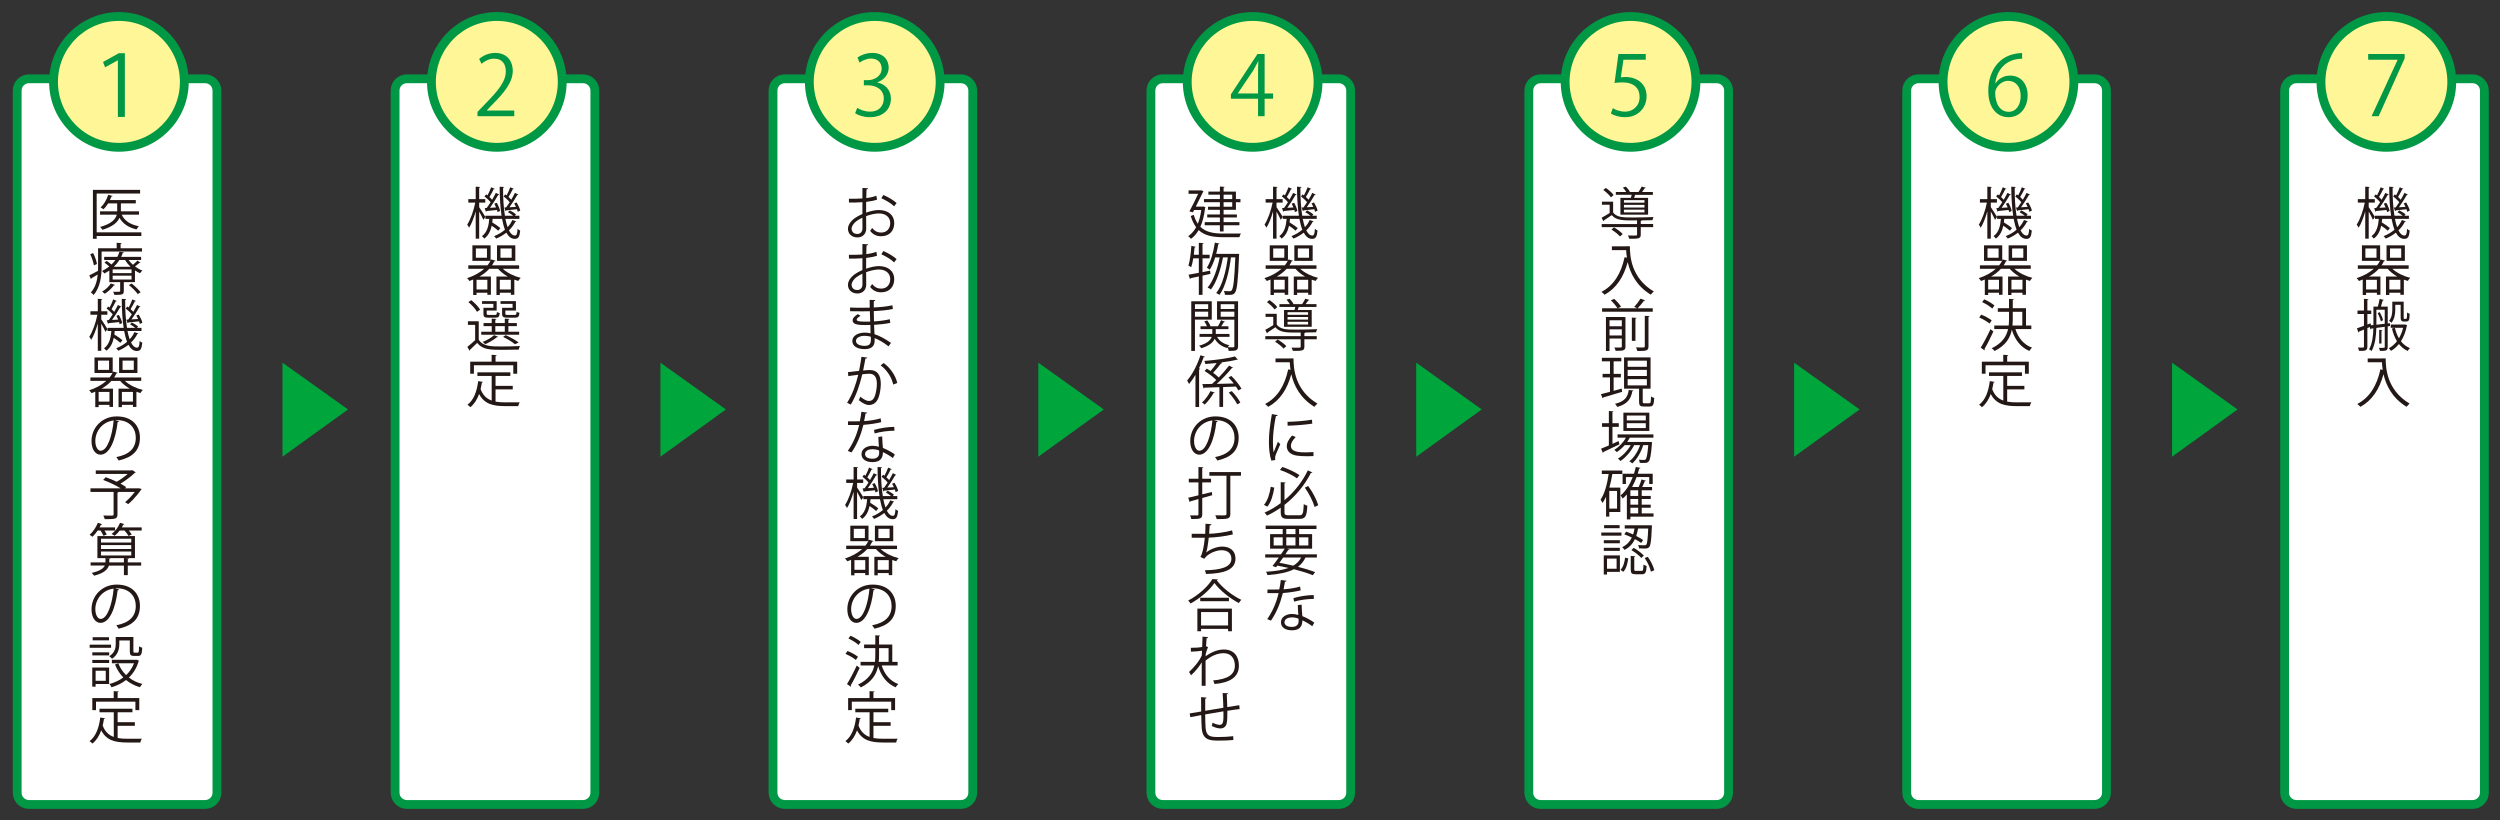 <?xml version="1.0" encoding="utf-8"?>
<!-- Generator: Adobe Illustrator 16.0.0, SVG Export Plug-In . SVG Version: 6.00 Build 0)  -->
<!DOCTYPE svg PUBLIC "-//W3C//DTD SVG 1.1//EN" "http://www.w3.org/Graphics/SVG/1.1/DTD/svg11.dtd">
<svg version="1.1" id="レイヤー_1" xmlns="http://www.w3.org/2000/svg" xmlns:xlink="http://www.w3.org/1999/xlink" x="0px"
	 y="0px" width="1204px" height="395px" viewBox="-589.295 -184.295 1204 395" enable-background="new -589.295 -184.295 1204 395"
	 xml:space="preserve">
<rect x="-589.295" y="-184.295" width="1204" height="395" fill="#333333" stroke="none"/>
<path fill="#FFFFFF" stroke="#009844" stroke-width="4.252" stroke-miterlimit="10" d="M-484.82,197.461
	c0,3.131-2.537,5.67-5.669,5.67h-84.86c-3.131,0-5.669-2.539-5.669-5.67v-338.144c0-3.131,2.538-5.669,5.669-5.669h84.86
	c3.132,0,5.669,2.538,5.669,5.669V197.461z"/>
<circle fill="#FFF697" stroke="#009844" stroke-width="4.252" stroke-miterlimit="10" cx="-532.021" cy="-144.852" r="31.499"/>
<g>
	<path fill="#00A63C" d="M-421.7,12.896l-31.539,22.754V-9.618L-421.7,12.896z"/>
</g>
<g>
	<path fill="#009844" d="M-532.52-155.208h-0.12l-6.039,3.319l-1-2.56l7.639-4.239h2.879v30.715h-3.359V-155.208z"/>
</g>
<g>
	<path fill="#231815" d="M-521.223-72.406v1.754h-21.513v1.376h-1.809v-23.564h22.728v1.754h-20.919v18.679H-521.223z
		 M-522.356-82.528v1.62h-8.341c1.376,2.969,4.238,4.832,8.287,5.561c-0.405,0.351-0.891,1.053-1.106,1.539
		c-3.833-0.864-6.586-2.699-8.233-5.587c-0.945,2.159-3.185,4.238-8.233,5.776c-0.216-0.405-0.702-1.053-1.08-1.376
		c5.615-1.566,7.423-3.779,7.99-5.912h-8.043v-1.62h8.26v-3.806h-4.373c-0.675,1.107-1.431,2.079-2.213,2.834
		c-0.351-0.297-0.972-0.648-1.404-0.891c1.539-1.377,2.916-3.698,3.671-6.101l2.078,0.594c-0.054,0.162-0.216,0.243-0.54,0.243
		c-0.216,0.567-0.459,1.161-0.729,1.728h12.471v1.592h-7.18v3.806H-522.356z"/>
	<path fill="#231815" d="M-520.899-63.14h-19.462v7.207c0,4.184-0.513,9.906-3.86,13.685c-0.27-0.351-0.945-0.972-1.295-1.214
		c2.187-2.457,2.996-5.615,3.293-8.638c-1.134,0.702-2.187,1.323-2.996,1.781c0.027,0.189-0.081,0.378-0.27,0.459l-0.783-1.835
		c1.106-0.513,2.591-1.295,4.184-2.159c0.027-0.729,0.027-1.404,0.027-2.079v-8.8h8.961v-2.645l2.429,0.162
		c-0.027,0.189-0.189,0.324-0.54,0.378v2.105h10.311V-63.14z M-544.437-62.411c0.864,1.701,1.646,3.887,1.835,5.264
		c-1.106,0.513-1.295,0.567-1.484,0.648c-0.189-1.404-0.918-3.644-1.755-5.372L-544.437-62.411z M-527.377-59.091
		c0.594,0.81,1.295,1.62,2.105,2.321c0.756-0.621,1.673-1.484,2.186-2.051l1.431,1.025c-0.081,0.108-0.27,0.162-0.513,0.135
		c-0.54,0.459-1.376,1.161-2.105,1.701c1.107,0.836,2.321,1.511,3.536,1.97c-0.378,0.297-0.864,0.891-1.107,1.296
		c-0.836-0.351-1.646-0.837-2.456-1.377v5.642h-5.372v4.319c0,1.754-0.837,1.835-4.535,1.835c-0.081-0.486-0.378-1.08-0.594-1.512
		c0.594,0.027,1.134,0.027,1.62,0.027c1.755,0,1.755-0.027,1.755-0.405v-4.265h-5.21v-5.587c-0.729,0.513-1.539,0.999-2.402,1.431
		c-0.243-0.405-0.756-0.945-1.134-1.215c1.323-0.621,2.483-1.35,3.482-2.159c-0.648-0.621-1.512-1.323-2.268-1.836l1.026-0.864
		c0.756,0.486,1.646,1.161,2.321,1.755c0.729-0.702,1.35-1.431,1.89-2.187h-5.399v-1.484h6.343c0.432-0.837,0.756-1.647,0.999-2.457
		l2.132,0.243c-0.054,0.216-0.189,0.351-0.54,0.351c-0.216,0.621-0.459,1.242-0.783,1.863h9.637v1.484H-527.377z M-533.909-47.079
		c-0.081,0.162-0.243,0.243-0.54,0.216c-1.08,1.485-2.807,3.05-4.373,4.049c-0.297-0.297-0.891-0.783-1.269-1.053
		c1.512-0.891,3.212-2.375,4.184-3.914L-533.909-47.079z M-525.946-52.748v-1.809h-9.097v1.809H-525.946z M-525.946-49.67v-1.862
		h-9.097v1.862H-525.946z M-531.777-59.091c-0.702,1.134-1.593,2.24-2.699,3.293h8.071c-1.053-0.999-1.971-2.132-2.672-3.293
		H-531.777z M-522.95-42.679c-0.864-1.215-2.699-3.077-4.292-4.346l1.35-0.729c1.566,1.242,3.428,3.023,4.346,4.211L-522.95-42.679z
		"/>
	<path fill="#231815" d="M-540.522-30.526c0.702,0.999,2.591,3.995,2.996,4.724l-0.972,1.35c-0.351-0.864-1.269-2.619-2.024-3.968
		v13.064h-1.674v-13.146c-0.864,3.077-1.997,6.046-3.185,7.882c-0.216-0.459-0.648-1.134-0.917-1.512
		c1.565-2.321,3.158-6.775,3.887-10.581h-3.347v-1.674h3.563v-6.02l2.187,0.162c-0.027,0.162-0.162,0.297-0.513,0.351v5.506h2.942
		v1.674h-2.942V-30.526z M-527.89-24.884c0.297,1.512,0.648,2.861,1.053,3.995c0.972-1.053,1.755-2.213,2.294-3.455l1.89,0.647
		c-0.054,0.162-0.216,0.243-0.486,0.243c-0.729,1.484-1.754,2.861-3.05,4.103c0.81,1.592,1.754,2.483,2.888,2.483
		c0.81,0,1.107-0.675,1.269-3.239c0.351,0.378,0.891,0.729,1.269,0.864c-0.324,3.077-0.918,3.995-2.672,3.995
		c-1.674-0.027-2.969-1.106-3.995-2.996c-1.431,1.107-3.077,2.105-4.913,2.861c-0.216-0.324-0.675-0.891-0.999-1.188
		c1.997-0.783,3.779-1.835,5.236-3.104c-0.567-1.431-1.026-3.212-1.403-5.209h-4.535c-0.054,0.567-0.108,1.134-0.189,1.701
		c1.404,0.837,3.05,1.943,3.914,2.726l-1.026,1.269c-0.702-0.675-1.943-1.592-3.158-2.402c-0.54,2.43-1.511,4.697-3.59,6.208
		c-0.243-0.378-0.729-0.918-1.106-1.188c2.51-1.782,3.266-4.967,3.536-8.314h-1.835v-1.512h7.747
		c-0.621-4.022-0.891-8.827-0.918-13.982l2.187,0.135c-0.027,0.189-0.162,0.324-0.54,0.378c-0.027,4.994,0.27,9.664,0.891,13.469
		h3.995c-0.702-0.567-1.673-1.242-2.537-1.7l0.891-0.891c1.053,0.54,2.349,1.35,2.997,1.971l-0.567,0.621h2.186v1.512H-527.89z
		 M-537.877-30.067l0.945-0.054c0.621-0.783,1.269-1.754,1.917-2.78c-0.702-0.891-1.917-1.998-2.942-2.808l0.783-0.972
		c0.216,0.162,0.432,0.324,0.675,0.486c0.621-1.188,1.35-2.78,1.728-3.914l1.728,0.756c-0.081,0.162-0.27,0.216-0.54,0.216
		c-0.486,1.053-1.295,2.618-1.998,3.725c0.486,0.432,0.945,0.891,1.296,1.296c0.675-1.161,1.323-2.321,1.781-3.293l1.674,0.836
		c-0.081,0.135-0.297,0.216-0.567,0.216c-0.999,1.781-2.564,4.265-3.941,6.154l2.942-0.189c-0.243-0.621-0.54-1.269-0.836-1.809
		l1.161-0.432c0.756,1.242,1.431,2.888,1.62,3.941l-1.242,0.54c-0.054-0.297-0.135-0.648-0.243-1.026
		c-1.943,0.216-3.752,0.405-5.021,0.513c-0.027,0.189-0.162,0.297-0.324,0.351L-537.877-30.067z M-527.539-30.391
		c0.54-0.702,1.134-1.593,1.728-2.51c-0.702-0.891-1.917-1.998-2.942-2.808l0.783-0.972l0.647,0.486
		c0.648-1.188,1.377-2.78,1.755-3.914l1.728,0.756c-0.081,0.162-0.27,0.216-0.54,0.216c-0.486,1.053-1.296,2.591-2.024,3.698
		c0.513,0.459,0.972,0.918,1.323,1.323c0.702-1.161,1.322-2.321,1.781-3.293l1.646,0.836c-0.054,0.135-0.27,0.216-0.54,0.216
		c-0.972,1.7-2.457,4.076-3.779,5.884c0.999-0.054,2.052-0.108,3.186-0.189c-0.27-0.594-0.567-1.161-0.864-1.674l1.161-0.458
		c0.756,1.242,1.539,2.861,1.754,3.914l-1.215,0.594c-0.081-0.351-0.216-0.783-0.378-1.242c-1.97,0.243-3.86,0.432-5.128,0.54
		c-0.027,0.216-0.189,0.324-0.378,0.351l-0.594-1.701L-527.539-30.391z"/>
	<path fill="#231815" d="M-521.277-0.854h-7.882c2.132,1.971,5.426,3.59,8.638,4.373c-0.405,0.378-0.891,1.025-1.161,1.484
		c-0.648-0.189-1.269-0.378-1.917-0.621v7.288h-1.673v-0.972h-5.318v1.08h-1.62V2.872h5.426c-1.809-1.026-3.428-2.321-4.643-3.725
		h-4.211c-1.296,1.431-2.888,2.672-4.751,3.725h5.507v8.8h-1.701v-0.972h-5.209v1.08h-1.62v-7.45
		c-0.594,0.243-1.188,0.486-1.809,0.702c-0.216-0.377-0.783-1.053-1.134-1.35c3.293-1.106,6.127-2.618,8.26-4.535h-7.666V-2.5h9.231
		c0.567-0.675,1.026-1.404,1.431-2.16h-8.691v-7.477h8.772v7.315l0.243-0.54l2.159,0.621c-0.054,0.162-0.27,0.27-0.621,0.297
		c-0.324,0.675-0.675,1.322-1.107,1.943h13.064V-0.854z M-536.771-6.171v-4.454h-5.345v4.454H-536.771z M-536.582,9.107V4.464
		h-5.209v4.643H-536.582z M-523.112-12.136v7.477h-8.827v-7.477H-523.112z M-530.589,9.107h5.318V4.464h-5.318V9.107z
		 M-524.867-6.171v-4.454h-5.398v4.454H-524.867z"/>
	<path fill="#231815" d="M-531.966,18.535c-0.108,0.242-0.324,0.432-0.675,0.432c-0.972,8.395-3.779,15.71-8.26,15.71
		c-2.268,0-4.319-2.268-4.319-6.532c0-6.479,5.047-11.904,12.146-11.904c7.801,0,11.175,4.939,11.175,10.203
		c0,6.425-3.725,9.529-10.257,11.041c-0.243-0.432-0.702-1.161-1.134-1.646c6.208-1.188,9.394-4.211,9.394-9.312
		c0-4.454-2.861-8.504-9.178-8.504c-0.27,0-0.566,0.027-0.81,0.055L-531.966,18.535z M-534.557,18.184
		c-5.453,0.676-8.827,5.184-8.827,9.906c0,2.889,1.242,4.697,2.537,4.697C-537.581,32.787-535.232,25.58-534.557,18.184z"/>
	<path fill="#231815" d="M-522.438,50.853l1.35,0.324c-0.081,0.297-3.401,4.805-6.478,7.315l-1.485-0.945
		c1.512-1.215,3.293-3.131,4.697-4.939h-7.828c-0.054,0.162-0.189,0.242-0.54,0.297v10.555c0,1.16-0.297,1.699-1.215,1.996
		c-0.917,0.271-2.51,0.271-4.913,0.271c-0.108-0.513-0.432-1.241-0.702-1.755c1.161,0.027,2.24,0.055,3.077,0.055
		c1.754,0,1.89,0,1.89-0.594V52.607h-11.148V50.88h14.522c-2.268-1.431-5.615-3.023-8.422-4.022l1.242-1.322
		c1.673,0.566,3.563,1.35,5.317,2.187c1.809-1.026,3.806-2.456,5.291-3.779h-15.386v-1.7h16.708c0.513,0,0.567,0,0.945-0.108
		l1.62,1.08c-0.108,0.108-0.297,0.188-0.486,0.216c-1.754,1.701-4.427,3.725-6.883,5.209c1.053,0.567,1.998,1.135,2.727,1.646
		l-0.513,0.595h6.235L-522.438,50.853z"/>
	<path fill="#231815" d="M-539.497,73.75c-0.27-0.676-0.81-1.701-1.376-2.537h-1.376c-0.783,1.133-1.646,2.186-2.51,2.996
		c-0.351-0.297-0.972-0.729-1.377-0.973c1.539-1.295,3.077-3.535,3.968-5.749l2.078,0.702c-0.081,0.135-0.27,0.242-0.567,0.216
		c-0.189,0.432-0.432,0.864-0.675,1.296h7.45v1.512h-5.102c0.459,0.674,0.864,1.403,1.08,1.943L-539.497,73.75z M-527.215,84.628
		c-0.027,0.188-0.162,0.323-0.54,0.378v1.539h6.451v1.538h-6.451v4.616h-1.863v-4.616h-7.234c-0.513,1.755-2.187,3.59-7.126,4.886
		c-0.243-0.378-0.756-0.999-1.161-1.35c4.157-0.945,5.75-2.295,6.316-3.536h-6.83v-1.538h7.153v-2.053l2.375,0.162
		c-0.027,0.162-0.189,0.297-0.54,0.352v1.539h7.045v-2.053h-12.768V73.885h18.085v10.607h-4.913v0.027L-527.215,84.628z
		 M-540.658,75.153v1.835h14.576v-1.835H-540.658z M-540.658,78.203v1.891h14.576v-1.891H-540.658z M-540.658,83.225h14.576v-1.89
		h-14.576V83.225z M-529.375,68.135c-0.054,0.162-0.243,0.243-0.567,0.243c-0.189,0.433-0.432,0.892-0.675,1.323h9.556v1.512h-6.208
		c0.567,0.674,1.106,1.376,1.403,1.916l-1.511,0.729c-0.378-0.729-1.161-1.809-1.944-2.645h-2.321
		c-0.756,0.971-1.592,1.861-2.456,2.537c-0.351-0.297-1.026-0.676-1.458-0.891c1.646-1.188,3.239-3.24,4.076-5.372L-529.375,68.135z
		"/>
	<path fill="#231815" d="M-531.966,99.535c-0.108,0.242-0.324,0.432-0.675,0.432c-0.972,8.395-3.779,15.71-8.26,15.71
		c-2.268,0-4.319-2.268-4.319-6.532c0-6.479,5.047-11.904,12.146-11.904c7.801,0,11.175,4.939,11.175,10.203
		c0,6.425-3.725,9.529-10.257,11.041c-0.243-0.432-0.702-1.161-1.134-1.646c6.208-1.188,9.394-4.211,9.394-9.312
		c0-4.454-2.861-8.504-9.178-8.504c-0.27,0-0.566,0.027-0.81,0.055L-531.966,99.535z M-534.557,99.184
		c-5.453,0.676-8.827,5.184-8.827,9.906c0,2.889,1.242,4.697,2.537,4.697C-537.581,113.787-535.232,106.58-534.557,99.184z"/>
	<path fill="#231815" d="M-535.799,126.184v1.512h-10.311v-1.512H-535.799z M-536.744,137.197v7.936h-6.505v1.27h-1.62v-9.205
		H-536.744z M-544.841,131.34v-1.484h8.125v1.484H-544.841z M-544.841,135.011v-1.484h8.125v1.484H-544.841z M-536.797,122.594
		v1.484h-7.882v-1.484H-536.797z M-538.363,138.736h-4.886v4.858h4.886V138.736z M-531.831,124.16v1.673
		c0,2.321-0.594,5.21-3.509,7.126c-0.27-0.351-0.945-0.971-1.323-1.215c2.672-1.727,3.104-4.021,3.104-5.938v-3.32h8.503v6.829
		c0,0.594,0.081,0.702,0.567,0.702h1.512c0.513,0,0.594-0.352,0.647-3.051c0.351,0.297,1.08,0.566,1.539,0.675
		c-0.135,3.186-0.594,3.968-1.997,3.968h-1.944c-1.592,0-2.051-0.485-2.051-2.268v-5.182H-531.831z M-523.517,133.418l1.188,0.486
		c-0.027,0.135-0.135,0.216-0.216,0.297c-0.917,3.212-2.564,5.803-4.67,7.801c1.836,1.431,3.995,2.483,6.479,3.104
		c-0.405,0.379-0.918,1.107-1.188,1.566c-2.564-0.756-4.778-1.916-6.667-3.482c-2.079,1.619-4.481,2.78-7.018,3.51
		c-0.189-0.459-0.621-1.215-0.999-1.594c2.402-0.62,4.697-1.646,6.694-3.131c-1.7-1.754-3.05-3.832-3.995-6.262l1.62-0.514
		c0.836,2.16,2.105,4.049,3.725,5.643c1.62-1.539,2.942-3.429,3.806-5.695h-10.662v-1.674h11.58L-523.517,133.418z"/>
	<path fill="#231815" d="M-532.641,165.25v5.885c1.431,0.27,2.996,0.351,4.697,0.351c0.945,0,5.695,0,6.937-0.026
		c-0.297,0.458-0.621,1.295-0.702,1.835h-6.316c-5.803,0-10.014-0.999-12.524-5.831c-0.972,2.646-2.349,4.859-4.238,6.344
		c-0.297-0.352-0.944-0.891-1.376-1.188c2.969-2.187,4.535-6.316,5.156-11.364l2.321,0.378c-0.054,0.189-0.216,0.324-0.54,0.324
		c-0.162,1.08-0.378,2.133-0.621,3.158c1.134,3.023,2.969,4.643,5.344,5.506v-11.877h-6.883v-1.727h15.872v1.727h-7.126v4.778h8.287
		v1.728H-532.641z M-543.06,153.616v4.075h-1.781v-5.803h10.311v-3.32l2.457,0.162c-0.027,0.189-0.189,0.324-0.567,0.378v2.78
		h10.419v5.803h-1.862v-4.075H-543.06z"/>
</g>
<path fill="#FFFFFF" stroke="#009844" stroke-width="4.252" stroke-miterlimit="10" d="M-302.82,197.461
	c0,3.131-2.537,5.67-5.669,5.67h-84.86c-3.131,0-5.669-2.539-5.669-5.67v-338.144c0-3.131,2.538-5.669,5.669-5.669h84.86
	c3.132,0,5.669,2.538,5.669,5.669V197.461z"/>
<circle fill="#FFF697" stroke="#009844" stroke-width="4.252" stroke-miterlimit="10" cx="-350.021" cy="-144.852" r="31.499"/>
<g>
	<path fill="#00A63C" d="M-239.7,12.896l-31.539,22.754V-9.618L-239.7,12.896z"/>
</g>
<g>
	<path fill="#009844" d="M-341.62-128.333h-17.717v-2.04l2.92-3.08c7.119-7.199,10.718-11.558,10.718-16.437
		c0-3.2-1.399-6.159-5.719-6.159c-2.4,0-4.559,1.32-5.999,2.479l-1.12-2.319c1.839-1.64,4.559-2.92,7.758-2.92
		c6.039,0,8.439,4.399,8.439,8.519c0,5.639-3.959,10.438-10.159,16.677l-2.359,2.48v0.08h13.238V-128.333z"/>
</g>
<g>
	<path fill="#231815" d="M-358.522-84.526c0.702,0.999,2.591,3.995,2.996,4.724l-0.972,1.35c-0.351-0.864-1.269-2.619-2.024-3.968
		v13.064h-1.674v-13.146c-0.864,3.077-1.997,6.046-3.185,7.882c-0.216-0.459-0.648-1.134-0.917-1.512
		c1.565-2.321,3.158-6.775,3.887-10.581h-3.347v-1.674h3.563v-6.02l2.187,0.162c-0.027,0.162-0.162,0.297-0.513,0.351v5.506h2.942
		v1.674h-2.942V-84.526z M-345.89-78.884c0.297,1.512,0.648,2.861,1.053,3.995c0.972-1.053,1.755-2.213,2.294-3.455l1.89,0.647
		c-0.054,0.162-0.216,0.243-0.486,0.243c-0.729,1.484-1.754,2.861-3.05,4.103c0.81,1.592,1.754,2.483,2.888,2.483
		c0.81,0,1.107-0.675,1.269-3.239c0.351,0.378,0.891,0.729,1.269,0.864c-0.324,3.077-0.918,3.995-2.672,3.995
		c-1.674-0.027-2.969-1.106-3.995-2.996c-1.431,1.107-3.077,2.105-4.913,2.861c-0.216-0.324-0.675-0.891-0.999-1.188
		c1.997-0.783,3.779-1.835,5.236-3.104c-0.567-1.431-1.026-3.212-1.403-5.209h-4.535c-0.054,0.567-0.108,1.134-0.189,1.701
		c1.404,0.837,3.05,1.943,3.914,2.726l-1.026,1.269c-0.702-0.675-1.943-1.592-3.158-2.402c-0.54,2.43-1.511,4.697-3.59,6.208
		c-0.243-0.378-0.729-0.918-1.106-1.188c2.51-1.782,3.266-4.967,3.536-8.314h-1.835v-1.512h7.747
		c-0.621-4.022-0.891-8.827-0.918-13.982l2.187,0.135c-0.027,0.189-0.162,0.324-0.54,0.378c-0.027,4.994,0.27,9.664,0.891,13.469
		h3.995c-0.702-0.567-1.673-1.242-2.537-1.7l0.891-0.891c1.053,0.54,2.349,1.35,2.997,1.971l-0.567,0.621h2.186v1.512H-345.89z
		 M-355.877-84.067l0.945-0.054c0.621-0.783,1.269-1.754,1.917-2.78c-0.702-0.891-1.917-1.998-2.942-2.808l0.783-0.972
		c0.216,0.162,0.432,0.324,0.675,0.486c0.621-1.188,1.35-2.78,1.728-3.914l1.728,0.756c-0.081,0.162-0.27,0.216-0.54,0.216
		c-0.486,1.053-1.295,2.618-1.998,3.725c0.486,0.432,0.945,0.891,1.296,1.296c0.675-1.161,1.323-2.321,1.781-3.293l1.674,0.836
		c-0.081,0.135-0.297,0.216-0.567,0.216c-0.999,1.781-2.564,4.265-3.941,6.154l2.942-0.189c-0.243-0.621-0.54-1.269-0.836-1.809
		l1.161-0.432c0.756,1.242,1.431,2.888,1.62,3.941l-1.242,0.54c-0.054-0.297-0.135-0.648-0.243-1.026
		c-1.943,0.216-3.752,0.405-5.021,0.513c-0.027,0.189-0.162,0.297-0.324,0.351L-355.877-84.067z M-345.539-84.391
		c0.54-0.702,1.134-1.593,1.728-2.51c-0.702-0.891-1.917-1.998-2.942-2.808l0.783-0.972l0.647,0.486
		c0.648-1.188,1.377-2.78,1.755-3.914l1.728,0.756c-0.081,0.162-0.27,0.216-0.54,0.216c-0.486,1.053-1.296,2.591-2.024,3.698
		c0.513,0.459,0.972,0.918,1.323,1.323c0.702-1.161,1.322-2.321,1.781-3.293l1.646,0.836c-0.054,0.135-0.27,0.216-0.54,0.216
		c-0.972,1.7-2.457,4.076-3.779,5.884c0.999-0.054,2.052-0.108,3.186-0.189c-0.27-0.594-0.567-1.161-0.864-1.674l1.161-0.458
		c0.756,1.242,1.539,2.861,1.754,3.914l-1.215,0.594c-0.081-0.351-0.216-0.783-0.378-1.242c-1.97,0.243-3.86,0.432-5.128,0.54
		c-0.027,0.216-0.189,0.324-0.378,0.351l-0.594-1.701L-345.539-84.391z"/>
	<path fill="#231815" d="M-339.277-54.854h-7.882c2.132,1.971,5.426,3.59,8.638,4.373c-0.405,0.378-0.891,1.025-1.161,1.484
		c-0.648-0.189-1.269-0.378-1.917-0.621v7.288h-1.673v-0.972h-5.318v1.08h-1.62v-8.908h5.426c-1.809-1.026-3.428-2.321-4.643-3.725
		h-4.211c-1.296,1.431-2.888,2.672-4.751,3.725h5.507v8.8h-1.701v-0.972h-5.209v1.08h-1.62v-7.45
		c-0.594,0.243-1.188,0.486-1.809,0.702c-0.216-0.377-0.783-1.053-1.134-1.35c3.293-1.106,6.127-2.618,8.26-4.535h-7.666V-56.5
		h9.231c0.567-0.675,1.026-1.404,1.431-2.16h-8.691v-7.477h8.772v7.315l0.243-0.54l2.159,0.621c-0.054,0.162-0.27,0.27-0.621,0.297
		c-0.324,0.675-0.675,1.322-1.107,1.943h13.064V-54.854z M-354.771-60.171v-4.454h-5.345v4.454H-354.771z M-354.582-44.893v-4.643
		h-5.209v4.643H-354.582z M-341.112-66.136v7.477h-8.827v-7.477H-341.112z M-348.589-44.893h5.318v-4.643h-5.318V-44.893z
		 M-342.867-60.171v-4.454h-5.398v4.454H-342.867z"/>
	<path fill="#231815" d="M-358.738-29.581v8.908c2.105,3.239,6.1,3.239,10.743,3.239c3.104,0,6.883-0.081,9.124-0.216
		c-0.243,0.405-0.513,1.215-0.594,1.728c-1.862,0.054-4.858,0.108-7.585,0.108c-6.019,0-9.771,0-12.443-3.347
		c-1.188,1.214-2.457,2.402-3.455,3.347c0,0.216-0.054,0.297-0.243,0.405l-1.026-1.835c1.134-0.891,2.538-2.079,3.752-3.239v-7.369
		h-3.482v-1.728H-358.738z M-362.329-39.73c1.646,1.296,3.482,3.186,4.265,4.562l-1.512,1.053c-0.729-1.404-2.538-3.374-4.157-4.697
		L-362.329-39.73z M-339.277-24.533v1.458h-18.247v-1.458h5.048v-2.699h-3.941v-1.458h3.941v-2.159l2.267,0.162
		c-0.027,0.189-0.189,0.324-0.54,0.351v1.646h4.562v-2.159l2.268,0.162c-0.027,0.189-0.189,0.324-0.54,0.378v1.619h4.076v1.458
		h-4.076v2.699H-339.277z M-351.693-36.059v-1.89h-5.453v-1.323h7.045v4.535h-4.805v1.485c0,0.513,0.135,0.621,0.999,0.621h3.077
		c0.648,0,0.783-0.162,0.837-1.403c0.324,0.243,0.944,0.405,1.376,0.513c-0.162,1.782-0.621,2.213-1.998,2.213h-3.428
		c-1.917,0-2.429-0.351-2.429-1.917v-2.834H-351.693z M-349.399-22.104c-0.135,0.216-0.351,0.243-0.567,0.189
		c-1.485,1.242-3.725,2.564-5.642,3.401c-0.297-0.324-0.864-0.836-1.242-1.106c1.89-0.729,4.13-1.971,5.507-3.266L-349.399-22.104z
		 M-350.749-27.232v2.699h4.562v-2.699H-350.749z M-342.435-36.059v-1.89h-5.803v-1.323h7.423v4.535h-5.102v1.485
		c0,0.513,0.162,0.621,1.134,0.621h3.374c0.702,0,0.837-0.162,0.891-1.511c0.351,0.216,0.972,0.405,1.404,0.513
		c-0.189,1.862-0.648,2.321-2.079,2.321h-3.725c-2.025,0-2.564-0.351-2.564-1.943v-2.807H-342.435z M-345.728-22.886
		c2.268,1.026,4.751,2.402,6.208,3.536l-1.782,0.836c-1.269-1.106-3.536-2.483-5.722-3.536L-345.728-22.886z"/>
	<path fill="#231815" d="M-350.641,3.25v5.884c1.431,0.27,2.996,0.351,4.697,0.351c0.945,0,5.695,0,6.937-0.027
		c-0.297,0.458-0.621,1.295-0.702,1.835h-6.316c-5.803,0-10.014-0.999-12.524-5.831c-0.972,2.645-2.349,4.859-4.238,6.343
		c-0.297-0.351-0.944-0.891-1.376-1.188c2.969-2.187,4.535-6.316,5.156-11.364l2.321,0.378c-0.054,0.189-0.216,0.324-0.54,0.324
		c-0.162,1.08-0.378,2.132-0.621,3.158c1.134,3.023,2.969,4.643,5.344,5.507V-3.255h-6.883v-1.728h15.872v1.728h-7.126v4.778h8.287
		V3.25H-350.641z M-361.06-8.384v4.076h-1.781v-5.803h10.311v-3.32l2.457,0.162c-0.027,0.189-0.189,0.324-0.567,0.378v2.78h10.419
		v5.803h-1.862v-4.076H-361.06z"/>
</g>
<path fill="#FFFFFF" stroke="#009844" stroke-width="4.252" stroke-miterlimit="10" d="M-120.819,197.461
	c0,3.131-2.539,5.67-5.67,5.67h-84.86c-3.131,0-5.669-2.539-5.669-5.67v-338.144c0-3.131,2.538-5.669,5.669-5.669h84.86
	c3.131,0,5.67,2.538,5.67,5.669V197.461z"/>
<circle fill="#FFF697" stroke="#009844" stroke-width="4.252" stroke-miterlimit="10" cx="-168.021" cy="-144.852" r="31.499"/>
<g>
	<path fill="#00A63C" d="M-57.7,12.896L-89.239,35.65V-9.618L-57.7,12.896z"/>
</g>
<g>
	<path fill="#009844" d="M-166.739-144.53c3.519,0.6,6.519,3.439,6.519,7.759c0,4.759-3.439,8.918-10.158,8.918
		c-3,0-5.719-0.96-7.079-1.92l1-2.56c1.08,0.72,3.479,1.8,6.119,1.8c5.039,0,6.679-3.52,6.679-6.279
		c0-4.399-3.719-6.399-7.639-6.399h-1.959v-2.479h1.959c2.879,0,6.599-1.8,6.599-5.559c0-2.6-1.56-4.839-5.159-4.839
		c-2.2,0-4.279,1.08-5.479,1.959l-1-2.439c1.44-1.12,4.239-2.24,7.119-2.24c5.479,0,7.919,3.479,7.919,7.079
		c0,3.08-1.96,5.839-5.439,7.079V-144.53z"/>
</g>
<g>
	<path fill="#231815" d="M-166.913-88.142c-1.431,0.486-3.212,0.836-5.237,1.08c0,1.701-0.027,3.59-0.027,5.156
		c2.105-0.729,4.373-1.242,6.101-1.242c4.588,0,7.45,2.483,7.45,6.289c0,3.563-2.187,6.343-6.343,6.343
		c-1.998,0-3.806-0.702-5.264-2.591c0.324-0.405,0.702-0.945,0.972-1.403c1.323,1.673,2.753,2.213,4.319,2.213
		c2.861,0,4.373-2.052,4.373-4.562c0-2.618-1.917-4.67-5.534-4.643c-1.728,0.027-3.968,0.513-6.073,1.295
		c0,1.998,0.054,5.21,0.054,5.965c0,2.43-1.593,4.292-4.238,4.292c-2.483,0-4.562-1.539-4.562-4.157
		c0-1.728,1.242-3.671,3.374-5.183c0.972-0.675,2.213-1.376,3.59-1.943v-5.696c-2.159,0.189-4.318,0.216-6.478,0.189l-0.027-1.835
		c2.375,0.027,4.535,0,6.505-0.162v-5.047l2.727,0.162c-0.027,0.324-0.297,0.513-0.756,0.567c-0.054,1.053-0.081,2.646-0.108,4.157
		c1.809-0.216,3.455-0.594,4.859-1.134L-166.913-88.142z M-173.931-74.349c0-0.702-0.027-2.915-0.027-5.128
		c-0.999,0.459-1.943,1.026-2.753,1.592c-1.404,0.999-2.457,2.511-2.457,3.698c0,1.404,0.918,2.564,2.753,2.564
		c1.376,0,2.483-0.945,2.483-2.699V-74.349z M-158.68-84.93c-1.377-1.376-3.968-2.942-6.154-3.887l0.944-1.593
		c2.322,0.999,4.913,2.537,6.397,3.887L-158.68-84.93z"/>
	<path fill="#231815" d="M-166.913-61.142c-1.431,0.486-3.212,0.836-5.237,1.08c0,1.701-0.027,3.59-0.027,5.156
		c2.105-0.729,4.373-1.242,6.101-1.242c4.588,0,7.45,2.483,7.45,6.289c0,3.563-2.187,6.343-6.343,6.343
		c-1.998,0-3.806-0.702-5.264-2.591c0.324-0.405,0.702-0.945,0.972-1.403c1.323,1.673,2.753,2.213,4.319,2.213
		c2.861,0,4.373-2.052,4.373-4.562c0-2.618-1.917-4.67-5.534-4.643c-1.728,0.027-3.968,0.513-6.073,1.295
		c0,1.998,0.054,5.21,0.054,5.965c0,2.43-1.593,4.292-4.238,4.292c-2.483,0-4.562-1.539-4.562-4.157
		c0-1.728,1.242-3.671,3.374-5.183c0.972-0.675,2.213-1.376,3.59-1.943v-5.696c-2.159,0.189-4.318,0.216-6.478,0.189l-0.027-1.835
		c2.375,0.027,4.535,0,6.505-0.162v-5.047l2.727,0.162c-0.027,0.324-0.297,0.513-0.756,0.567c-0.054,1.053-0.081,2.646-0.108,4.157
		c1.809-0.216,3.455-0.594,4.859-1.134L-166.913-61.142z M-173.931-47.349c0-0.702-0.027-2.915-0.027-5.128
		c-0.999,0.459-1.943,1.026-2.753,1.592c-1.404,0.999-2.457,2.511-2.457,3.698c0,1.404,0.918,2.564,2.753,2.564
		c1.376,0,2.483-0.945,2.483-2.699V-47.349z M-158.68-57.93c-1.377-1.376-3.968-2.942-6.154-3.887l0.944-1.593
		c2.322,0.999,4.913,2.537,6.397,3.887L-158.68-57.93z"/>
	<path fill="#231815" d="M-179.896-36.194c1.673,0.108,3.914,0.108,5.75,0.108c1.214,0,2.591-0.027,3.725-0.054
		c-0.027-1.296-0.054-2.807-0.054-3.752l2.726,0.135c-0.027,0.324-0.27,0.486-0.729,0.567c-0.027,0.432,0,2.51,0,2.969
		c3.158-0.162,6.289-0.432,8.961-1.053l0.243,1.782c-2.646,0.594-5.777,0.864-9.205,1.025c0.027,1.62,0.054,3.293,0.108,4.967
		c2.618-0.162,5.425-0.513,7.612-1.053l0.216,1.754c-2.267,0.486-5.102,0.81-7.801,0.945l0.216,4.508
		c2.483,0.81,5.129,2.213,7.936,4.211l-1.188,1.646c-2.43-1.917-4.724-3.212-6.694-3.968c0,0.432,0.027,0.917,0.027,1.269
		c-0.027,2.564-1.565,4.049-4.832,4.049c-3.428,0-5.938-1.403-5.938-3.941c0-2.591,2.942-4.022,5.965-4.022
		c0.891,0,1.835,0.081,2.834,0.324c-0.027-1.161-0.081-2.564-0.108-4.022c-0.864,0.027-1.835,0.054-2.618,0.054
		c-4.616,0-5.911-0.729-5.911-2.294c0-1.025,0.783-1.862,2.51-2.969l1.295,0.837c-1.214,0.675-1.862,1.269-1.862,1.809
		c0,0.81,1.269,0.972,4.697,0.972c0.594,0,1.214,0,1.809-0.027l-0.162-4.994c-1.161,0.054-2.51,0.054-3.725,0.054
		c-1.728,0-4.184,0-5.803-0.054V-36.194z M-169.909-22.131c-1.08-0.297-2.079-0.432-3.023-0.432c-2.051,0-4.13,0.837-4.13,2.457
		c0,1.592,1.89,2.375,4.238,2.375c2.133,0,2.942-0.945,2.942-2.834L-169.909-22.131z"/>
	<path fill="#231815" d="M-171.61-12.082c-0.054,0.324-0.378,0.459-0.891,0.486c-0.297,1.512-0.783,4.13-1.107,5.75
		c1.215-0.135,2.321-0.243,2.996-0.243c4.103-0.054,5.507,2.672,5.507,6.721c0,2.024-0.378,4.427-0.918,6.046
		c-0.837,2.753-2.564,4.076-4.805,4.076c-1.106,0-2.564-0.459-4.886-2.348c0.297-0.486,0.513-1.08,0.729-1.647
		c2.159,1.674,3.293,2.052,4.13,2.052c1.539,0,2.456-0.972,2.996-2.699c0.567-1.674,0.864-4.157,0.864-5.534
		c-0.027-3.077-1.026-4.913-3.725-4.886c-0.81,0-1.917,0.108-3.293,0.27c-1.35,5.506-2.942,10.23-5.534,14.576l-1.781-0.864
		c2.618-4.184,4.103-8.368,5.372-13.497c-1.377,0.162-3.347,0.405-4.805,0.648l-0.162-1.89c1.323-0.162,3.536-0.405,5.345-0.621
		c0.405-1.971,0.836-4.4,1.161-6.775L-171.61-12.082z M-159.112,0.901c-0.864-3.941-3.428-7.288-6.073-9.231l1.458-1.134
		c2.861,2.024,5.695,5.75,6.559,9.61L-159.112,0.901z"/>
	<path fill="#231815" d="M-171.61,14.405c-0.081,0.216-0.351,0.432-0.837,0.459c-0.189,1.188-0.432,2.591-0.675,3.644
		c2.646-0.162,5.587-0.621,7.936-1.322l0.297,1.836c-2.51,0.62-5.479,1.053-8.583,1.295c-1.296,5.183-3.077,9.394-5.723,13.281
		l-1.809-0.729c2.457-3.536,4.319-7.585,5.479-12.497h-5.372v-1.755h3.212c0.836,0,1.7-0.027,2.483-0.027
		c0.324-1.431,0.566-2.97,0.755-4.562L-171.61,14.405z M-164.43,25.904c0.027,2.186,0.189,3.671,0.351,5.533
		c1.728,0.675,3.968,1.836,5.75,3.131l-0.972,1.729c-1.484-1.135-3.32-2.188-4.778-2.835c0,2.699-1.08,4.805-5.047,4.805
		c-2.996,0-5.291-1.35-5.264-3.887c0-2.699,2.834-3.995,5.317-3.995c0.972,0,1.971,0.189,3.05,0.486
		c-0.108-1.729-0.243-3.482-0.243-4.751L-164.43,25.904z M-165.915,32.652c-1.106-0.432-2.24-0.621-3.212-0.621
		c-1.62,0-3.536,0.648-3.563,2.322c0,1.538,1.511,2.267,3.617,2.267c1.944,0,3.186-0.944,3.186-2.726
		C-165.887,33.462-165.887,33.057-165.915,32.652z M-158.519,23.124c-3.05,0.026-6.748,0.513-9.555,1.322l-0.297-1.7
		c3.077-0.891,6.802-1.458,9.744-1.458L-158.519,23.124z"/>
	<path fill="#231815" d="M-176.522,50.475c0.702,0.998,2.591,3.994,2.996,4.724l-0.972,1.35c-0.351-0.864-1.269-2.618-2.024-3.968
		v13.064h-1.674V52.498c-0.864,3.078-1.997,6.047-3.185,7.883c-0.216-0.459-0.648-1.134-0.917-1.512
		c1.565-2.321,3.158-6.775,3.887-10.581h-3.347v-1.674h3.563v-6.02l2.187,0.162c-0.027,0.162-0.162,0.297-0.513,0.351v5.507h2.942
		v1.674h-2.942V50.475z M-163.89,56.115c0.297,1.512,0.648,2.861,1.053,3.996c0.972-1.053,1.755-2.214,2.294-3.455l1.89,0.646
		c-0.054,0.162-0.216,0.244-0.486,0.244c-0.729,1.484-1.754,2.861-3.05,4.103c0.81,1.593,1.754,2.483,2.888,2.483
		c0.81,0,1.107-0.675,1.269-3.239c0.351,0.378,0.891,0.729,1.269,0.864c-0.324,3.076-0.918,3.994-2.672,3.994
		c-1.674-0.027-2.969-1.106-3.995-2.996c-1.431,1.107-3.077,2.105-4.913,2.861c-0.216-0.324-0.675-0.891-0.999-1.188
		c1.997-0.783,3.779-1.836,5.236-3.104c-0.567-1.431-1.026-3.212-1.403-5.21h-4.535c-0.054,0.567-0.108,1.135-0.189,1.701
		c1.404,0.837,3.05,1.943,3.914,2.727l-1.026,1.268c-0.702-0.674-1.943-1.592-3.158-2.402c-0.54,2.43-1.511,4.697-3.59,6.209
		c-0.243-0.378-0.729-0.918-1.106-1.188c2.51-1.781,3.266-4.967,3.536-8.314h-1.835v-1.512h7.747
		c-0.621-4.021-0.891-8.826-0.918-13.981l2.187,0.135c-0.027,0.188-0.162,0.323-0.54,0.378c-0.027,4.994,0.27,9.664,0.891,13.469
		h3.995c-0.702-0.566-1.673-1.241-2.537-1.699l0.891-0.892c1.053,0.54,2.349,1.35,2.997,1.971l-0.567,0.62h2.186v1.512H-163.89z
		 M-173.877,50.934l0.945-0.055c0.621-0.783,1.269-1.754,1.917-2.779c-0.702-0.892-1.917-1.998-2.942-2.809l0.783-0.971
		c0.216,0.162,0.432,0.324,0.675,0.485c0.621-1.188,1.35-2.78,1.728-3.914l1.728,0.756c-0.081,0.162-0.27,0.216-0.54,0.216
		c-0.486,1.053-1.295,2.619-1.998,3.725c0.486,0.433,0.945,0.892,1.296,1.297c0.675-1.161,1.323-2.322,1.781-3.293l1.674,0.836
		c-0.081,0.135-0.297,0.217-0.567,0.217c-0.999,1.781-2.564,4.264-3.941,6.154l2.942-0.189c-0.243-0.621-0.54-1.27-0.836-1.809
		l1.161-0.432c0.756,1.241,1.431,2.888,1.62,3.94l-1.242,0.54c-0.054-0.297-0.135-0.648-0.243-1.025
		c-1.943,0.216-3.752,0.404-5.021,0.513c-0.027,0.188-0.162,0.297-0.324,0.351L-173.877,50.934z M-163.539,50.609
		c0.54-0.702,1.134-1.593,1.728-2.51c-0.702-0.892-1.917-1.998-2.942-2.809l0.783-0.971l0.647,0.485
		c0.648-1.188,1.377-2.78,1.755-3.914l1.728,0.756c-0.081,0.162-0.27,0.216-0.54,0.216c-0.486,1.053-1.296,2.592-2.024,3.698
		c0.513,0.459,0.972,0.918,1.323,1.323c0.702-1.161,1.322-2.322,1.781-3.293l1.646,0.836c-0.054,0.135-0.27,0.217-0.54,0.217
		c-0.972,1.699-2.457,4.075-3.779,5.884c0.999-0.054,2.052-0.108,3.186-0.188c-0.27-0.594-0.567-1.161-0.864-1.674l1.161-0.459
		c0.756,1.242,1.539,2.861,1.754,3.914l-1.215,0.594c-0.081-0.352-0.216-0.783-0.378-1.242c-1.97,0.243-3.86,0.432-5.128,0.54
		c-0.027,0.216-0.189,0.324-0.378,0.351l-0.594-1.7L-163.539,50.609z"/>
	<path fill="#231815" d="M-157.277,80.146h-7.882c2.132,1.971,5.426,3.59,8.638,4.373c-0.405,0.378-0.891,1.025-1.161,1.484
		c-0.648-0.189-1.269-0.378-1.917-0.621v7.289h-1.673v-0.973h-5.318v1.08h-1.62v-8.908h5.426c-1.809-1.025-3.428-2.32-4.643-3.725
		h-4.211c-1.296,1.431-2.888,2.672-4.751,3.725h5.507v8.801h-1.701v-0.973h-5.209v1.08h-1.62v-7.45
		c-0.594,0.243-1.188,0.485-1.809,0.702c-0.216-0.378-0.783-1.053-1.134-1.35c3.293-1.107,6.127-2.619,8.26-4.535h-7.666V78.5h9.231
		c0.567-0.675,1.026-1.404,1.431-2.16h-8.691v-7.477h8.772v7.315l0.243-0.54l2.159,0.621c-0.054,0.162-0.27,0.27-0.621,0.297
		c-0.324,0.675-0.675,1.322-1.107,1.943h13.064V80.146z M-172.771,74.829v-4.454h-5.345v4.454H-172.771z M-172.582,90.107v-4.643
		h-5.209v4.643H-172.582z M-159.112,68.863v7.477h-8.827v-7.477H-159.112z M-166.589,90.107h5.318v-4.643h-5.318V90.107z
		 M-160.867,74.829v-4.454h-5.398v4.454H-160.867z"/>
	<path fill="#231815" d="M-167.966,99.535c-0.108,0.242-0.324,0.432-0.675,0.432c-0.972,8.395-3.779,15.71-8.26,15.71
		c-2.268,0-4.319-2.268-4.319-6.532c0-6.479,5.047-11.904,12.146-11.904c7.801,0,11.175,4.939,11.175,10.203
		c0,6.425-3.725,9.529-10.257,11.041c-0.243-0.432-0.702-1.161-1.134-1.646c6.208-1.188,9.394-4.211,9.394-9.312
		c0-4.454-2.861-8.504-9.178-8.504c-0.27,0-0.566,0.027-0.81,0.055L-167.966,99.535z M-170.557,99.184
		c-5.453,0.676-8.827,5.184-8.827,9.906c0,2.889,1.242,4.697,2.537,4.697C-173.581,113.787-171.232,106.58-170.557,99.184z"/>
	<path fill="#231815" d="M-181.138,129.234c1.754,0.674,3.941,1.861,5.047,2.779l-1.025,1.512c-1.08-0.918-3.239-2.159-4.994-2.915
		L-181.138,129.234z M-181.381,145.133c1.35-2.133,3.293-5.804,4.697-8.908l1.404,1.135c-1.296,2.888-3.023,6.289-4.292,8.395
		c0.108,0.135,0.135,0.27,0.135,0.377c0,0.108-0.027,0.217-0.081,0.324L-181.381,145.133z M-179.681,121.865
		c1.728,0.756,3.86,1.997,4.913,2.969l-1.053,1.484c-1.026-0.998-3.131-2.321-4.886-3.131L-179.681,121.865z M-157.007,136.198
		h-7.666c1.35,4.292,4.022,7.477,7.99,8.935c-0.432,0.404-0.999,1.08-1.269,1.592c-4.211-1.809-6.964-5.371-8.449-10.229
		c-0.783,3.913-2.888,7.53-8.287,10.257c-0.297-0.377-0.945-1.025-1.404-1.322c5.102-2.483,7.099-5.723,7.882-9.231h-6.64v-1.728
		h6.938c0.135-1.161,0.162-2.349,0.162-3.536v-3.077h-5.398v-1.728h5.398v-4.481l2.349,0.162c-0.027,0.189-0.189,0.324-0.54,0.379
		v3.94h6.37v8.341h2.564V136.198z M-165.941,127.857v3.104c0,1.188-0.027,2.349-0.162,3.51h4.751v-6.613H-165.941z"/>
	<path fill="#231815" d="M-168.641,165.25v5.885c1.431,0.27,2.996,0.351,4.697,0.351c0.945,0,5.695,0,6.937-0.026
		c-0.297,0.458-0.621,1.295-0.702,1.835h-6.316c-5.803,0-10.014-0.999-12.524-5.831c-0.972,2.646-2.349,4.859-4.238,6.344
		c-0.297-0.352-0.944-0.891-1.376-1.188c2.969-2.187,4.535-6.316,5.156-11.364l2.321,0.378c-0.054,0.189-0.216,0.324-0.54,0.324
		c-0.162,1.08-0.378,2.133-0.621,3.158c1.134,3.023,2.969,4.643,5.344,5.506v-11.877h-6.883v-1.727h15.872v1.727h-7.126v4.778h8.287
		v1.728H-168.641z M-179.06,153.616v4.075h-1.781v-5.803h10.311v-3.32l2.457,0.162c-0.027,0.189-0.189,0.324-0.567,0.378v2.78
		h10.419v5.803h-1.862v-4.075H-179.06z"/>
</g>
<path fill="#FFFFFF" stroke="#009844" stroke-width="4.252" stroke-miterlimit="10" d="M61.181,197.461
	c0,3.131-2.539,5.67-5.67,5.67h-84.859c-3.132,0-5.67-2.539-5.67-5.67v-338.144c0-3.131,2.538-5.669,5.67-5.669h84.859
	c3.131,0,5.67,2.538,5.67,5.669V197.461z"/>
<circle fill="#FFF697" stroke="#009844" stroke-width="4.252" stroke-miterlimit="10" cx="13.979" cy="-144.852" r="31.498"/>
<g>
	<path fill="#00A63C" d="M124.3,12.896L92.762,35.65V-9.618L124.3,12.896z"/>
</g>
<g>
	<path fill="#009844" d="M19.74-128.333h-3.16v-8.398H3.503v-2.12l12.798-19.437h3.439v18.997h4.079v2.56H19.74V-128.333z
		 M6.862-139.291h9.718v-10.638c0-1.64,0.08-3.24,0.16-4.799h-0.16c-0.919,1.84-1.639,3.12-2.398,4.479l-7.319,10.878V-139.291z"/>
</g>
<g>
	<path fill="#231815" d="M25.478-84.526c0.702,0.999,2.591,3.995,2.996,4.724l-0.972,1.35c-0.352-0.864-1.269-2.619-2.024-3.968
		v13.064h-1.674v-13.146c-0.864,3.077-1.997,6.046-3.185,7.882c-0.217-0.459-0.648-1.134-0.918-1.512
		c1.565-2.321,3.158-6.775,3.887-10.581H20.24v-1.674h3.563v-6.02l2.187,0.162c-0.027,0.162-0.162,0.297-0.513,0.351v5.506h2.942
		v1.674h-2.942V-84.526z M38.109-78.884c0.297,1.512,0.648,2.861,1.053,3.995c0.973-1.053,1.756-2.213,2.295-3.455l1.89,0.647
		c-0.054,0.162-0.216,0.243-0.485,0.243c-0.729,1.484-1.755,2.861-3.051,4.103c0.811,1.592,1.754,2.483,2.889,2.483
		c0.81,0,1.106-0.675,1.268-3.239c0.352,0.378,0.892,0.729,1.27,0.864c-0.324,3.077-0.918,3.995-2.672,3.995
		c-1.674-0.027-2.97-1.106-3.996-2.996c-1.43,1.107-3.076,2.105-4.912,2.861c-0.216-0.324-0.675-0.891-0.998-1.188
		c1.996-0.783,3.778-1.835,5.236-3.104c-0.567-1.431-1.026-3.212-1.404-5.209h-4.535c-0.053,0.567-0.107,1.134-0.188,1.701
		c1.403,0.837,3.05,1.943,3.914,2.726l-1.026,1.269c-0.701-0.675-1.943-1.592-3.158-2.402c-0.539,2.43-1.511,4.697-3.59,6.208
		c-0.242-0.378-0.729-0.918-1.105-1.188c2.51-1.782,3.266-4.967,3.535-8.314H28.5v-1.512h7.748
		c-0.621-4.022-0.891-8.827-0.918-13.982l2.186,0.135c-0.026,0.189-0.161,0.324-0.539,0.378c-0.027,4.994,0.27,9.664,0.891,13.469
		h3.994c-0.701-0.567-1.673-1.242-2.537-1.7l0.891-0.891c1.053,0.54,2.35,1.35,2.997,1.971l-0.567,0.621h2.187v1.512H38.109z
		 M28.123-84.067l0.944-0.054c0.621-0.783,1.269-1.754,1.917-2.78c-0.702-0.891-1.917-1.998-2.943-2.808l0.783-0.972
		c0.217,0.162,0.432,0.324,0.676,0.486c0.62-1.188,1.35-2.78,1.727-3.914l1.729,0.756c-0.082,0.162-0.271,0.216-0.541,0.216
		c-0.485,1.053-1.295,2.618-1.997,3.725c0.485,0.432,0.944,0.891,1.296,1.296c0.675-1.161,1.322-2.321,1.781-3.293l1.674,0.836
		c-0.081,0.135-0.297,0.216-0.566,0.216c-1,1.781-2.564,4.265-3.941,6.154l2.941-0.189c-0.242-0.621-0.539-1.269-0.836-1.809
		l1.16-0.432c0.756,1.242,1.432,2.888,1.62,3.941l-1.241,0.54c-0.055-0.297-0.136-0.648-0.244-1.026
		c-1.943,0.216-3.752,0.405-5.02,0.513c-0.027,0.189-0.162,0.297-0.324,0.351L28.123-84.067z M38.461-84.391
		c0.54-0.702,1.134-1.593,1.728-2.51c-0.702-0.891-1.917-1.998-2.942-2.808l0.783-0.972l0.647,0.486
		c0.647-1.188,1.377-2.78,1.755-3.914l1.728,0.756c-0.081,0.162-0.271,0.216-0.54,0.216c-0.486,1.053-1.296,2.591-2.024,3.698
		c0.513,0.459,0.972,0.918,1.323,1.323c0.701-1.161,1.322-2.321,1.781-3.293l1.646,0.836c-0.055,0.135-0.27,0.216-0.54,0.216
		c-0.972,1.7-2.456,4.076-3.779,5.884c0.999-0.054,2.052-0.108,3.186-0.189c-0.271-0.594-0.567-1.161-0.864-1.674l1.161-0.458
		c0.756,1.242,1.538,2.861,1.755,3.914l-1.215,0.594c-0.082-0.351-0.217-0.783-0.379-1.242c-1.97,0.243-3.859,0.432-5.128,0.54
		c-0.026,0.216-0.188,0.324-0.378,0.351l-0.594-1.701L38.461-84.391z"/>
	<path fill="#231815" d="M44.723-54.854h-7.881c2.132,1.971,5.426,3.59,8.637,4.373c-0.404,0.378-0.891,1.025-1.16,1.484
		c-0.648-0.189-1.269-0.378-1.916-0.621v7.288h-1.674v-0.972H35.41v1.08h-1.619v-8.908h5.426c-1.809-1.026-3.428-2.321-4.643-3.725
		h-4.211c-1.296,1.431-2.889,2.672-4.751,3.725h5.507v8.8h-1.701v-0.972h-5.209v1.08H22.59v-7.45
		c-0.594,0.243-1.188,0.486-1.809,0.702c-0.217-0.377-0.783-1.053-1.135-1.35c3.293-1.106,6.128-2.618,8.26-4.535H20.24V-56.5h9.232
		c0.566-0.675,1.025-1.404,1.43-2.16h-8.691v-7.477h8.773v7.315l0.242-0.54l2.16,0.621c-0.055,0.162-0.271,0.27-0.621,0.297
		c-0.324,0.675-0.675,1.322-1.107,1.943h13.064V-54.854z M29.229-60.171v-4.454h-5.345v4.454H29.229z M29.418-44.893v-4.643h-5.209
		v4.643H29.418z M42.888-66.136v7.477h-8.827v-7.477H42.888z M35.41-44.893h5.318v-4.643H35.41V-44.893z M41.133-60.171v-4.454
		h-5.398v4.454H41.133z"/>
	<path fill="#231815" d="M25.586-27.988c1.105,1.565,3.211,2.294,5.775,2.375c0.945,0.027,2.295,0.054,3.779,0.054
		c3.348,0,7.504-0.081,9.906-0.216c-0.162,0.378-0.432,1.053-0.513,1.512c-1.322,0.054-3.185,0.081-5.155,0.108
		c-0.055,0.135-0.189,0.216-0.486,0.27v1.485h5.966v1.484h-5.966v3.59c0,0.999-0.242,1.484-1.053,1.754
		c-0.836,0.27-2.213,0.27-4.508,0.27c-0.08-0.486-0.377-1.107-0.621-1.593c0.918,0.027,1.755,0.054,2.43,0.054
		c0.676,0,1.188-0.027,1.404-0.027c0.459-0.027,0.566-0.108,0.566-0.459v-3.59H20.079V-22.4h17.032v-1.754
		c-6.748,0.081-9.961,0.081-12.174-2.538c-1.322,0.945-2.645,1.835-3.807,2.564c0,0.216-0.053,0.324-0.242,0.378l-0.837-1.701
		c1.161-0.621,2.591-1.431,3.86-2.267v-3.968h-3.725v-1.484h5.398V-27.988z M22.076-39.784c1.404,0.945,3.023,2.348,3.752,3.401
		l-1.295,1.134c-0.702-1.053-2.295-2.537-3.672-3.563L22.076-39.784z M28.879-16.408c-0.811-1.025-2.592-2.402-4.104-3.32
		l1.242-1.053c1.512,0.864,3.293,2.187,4.184,3.185L28.879-16.408z M29.094-35.006h5.049c0.107-0.459,0.27-0.972,0.377-1.458h-7.639
		v-1.376h4.994c-0.405-0.702-1.025-1.512-1.593-2.132l1.484-0.432c0.729,0.729,1.538,1.782,1.917,2.564h4.129
		c0.541-0.783,1.161-1.835,1.512-2.591l1.998,0.54c-0.055,0.162-0.243,0.27-0.513,0.243c-0.324,0.513-0.837,1.188-1.296,1.809h5.209
		v1.376h-8.529c-0.135,0.459-0.324,0.972-0.513,1.458h6.748v8.098H29.094V-35.006z M40.674-32.685v-1.242h-9.879v1.242H40.674z
		 M40.674-30.363v-1.269h-9.879v1.269H40.674z M40.674-27.988v-1.323h-9.879v1.323H40.674z"/>
	<path fill="#231815" d="M31.82-11.704h1.836c0,4.832,0.621,15.305,11.525,21.783c-0.404,0.324-1.133,1.08-1.457,1.539
		c-7.018-4.265-9.934-10.446-11.121-15.71C30.66,3.115,27.15,8.514,21.482,11.645c-0.352-0.378-1.053-1.053-1.512-1.376
		c5.966-3.104,9.447-8.854,11.148-16.708l1.106,0.27c-0.216-1.35-0.323-2.591-0.351-3.671h-6.883v-1.835h6.828V-11.704z"/>
	<path fill="#231815" d="M26.071,15.619c-0.081,0.298-0.351,0.459-0.891,0.433c-0.944,4.399-1.431,9.231-1.431,12.146
		c0,2.024,0.081,4.076,0.351,5.345c0.513-1.322,1.674-4.156,2.052-5.102l1.134,1.188c-1.106,2.727-1.917,4.266-2.294,5.479
		c-0.136,0.459-0.217,0.892-0.217,1.269c0,0.297,0.055,0.567,0.135,0.837l-1.916,0.351c-0.863-2.564-1.188-5.695-1.188-9.285
		c0-3.536,0.566-8.476,1.43-13.146L26.071,15.619z M43.266,35.352c-0.972,0.055-1.971,0.081-2.969,0.081
		c-1.917,0-3.726-0.108-5.021-0.297c-3.32-0.485-4.858-2.321-4.858-4.481c0-1.861,1.026-3.428,2.538-5.209l1.754,0.756
		c-1.35,1.403-2.295,2.699-2.295,4.238c0,3.131,4.59,3.131,7.396,3.131c1.134,0,2.349-0.055,3.482-0.135L43.266,35.352z
		 M30.768,18.859c3.482-0.082,8.18-0.405,11.77-1.026l0.162,1.89c-3.348,0.566-8.773,0.918-11.877,0.999L30.768,18.859z"/>
	<path fill="#231815" d="M19.432,58.842c1.835-2.105,2.834-5.641,3.266-8.719l1.701,0.432c-0.486,3.186-1.432,6.965-3.348,9.15
		L19.432,58.842z M29.311,62.352c0,1.215,0.351,1.512,1.862,1.512h5.398c1.593,0,1.835-0.945,2.024-5.398
		c0.459,0.35,1.215,0.674,1.728,0.809c-0.27,4.887-0.864,6.316-3.671,6.316h-5.588c-2.753,0-3.562-0.674-3.562-3.293v-2.105
		c-2.051,1.458-4.266,2.727-6.613,3.833c-0.243-0.432-0.783-1.079-1.188-1.431c2.807-1.241,5.426-2.807,7.801-4.588V47.91
		l2.348,0.162c-0.026,0.188-0.161,0.324-0.539,0.377v8.152c4.912-4.104,8.746-9.15,11.256-14.36l2.213,0.999
		c-0.162,0.216-0.459,0.27-0.729,0.216c-2.861,5.614-7.152,11.067-12.74,15.413V62.352z M28.285,40.595
		c2.888,0.918,6.369,2.618,8.232,3.914l-1.188,1.565c-1.809-1.35-5.291-3.104-8.206-4.049L28.285,40.595z M43.806,59.867
		c-0.702-2.591-2.646-6.451-4.696-9.312l1.619-0.782c2.159,2.861,4.076,6.667,4.858,9.231L43.806,59.867z"/>
	<path fill="#231815" d="M44.912,84.223h-5.506c-0.838,1.809-2.025,3.267-3.617,4.454c3.212,0.81,6.127,1.7,8.287,2.537
		l-1.107,1.512c-2.375-0.972-5.533-1.97-9.097-2.888c-3.077,1.564-7.261,2.429-12.741,2.834c-0.135-0.54-0.432-1.215-0.729-1.619
		c4.508-0.244,8.071-0.811,10.852-1.836c-1.754-0.405-3.536-0.783-5.371-1.134l-0.621,0.81l-1.701-0.621
		c0.864-1.106,1.943-2.537,2.996-4.049h-6.531v-1.565h7.611c0.648-0.944,1.27-1.89,1.809-2.726h-7.072v-6.992h6.074v-2.456H20.24
		v-1.646h24.482v1.646h-8.367v2.456h6.262v6.992H30.498l1.296,0.351c-0.081,0.188-0.271,0.27-0.647,0.243
		c-0.433,0.647-0.891,1.376-1.404,2.132h15.17V84.223z M24.101,74.479v3.914h4.347v-3.914H24.101z M28.662,84.223
		c-0.594,0.864-1.215,1.729-1.809,2.537c2.268,0.405,4.535,0.864,6.695,1.377c1.673-0.998,2.914-2.268,3.806-3.914H28.662z
		 M30.174,70.483v2.456h4.428v-2.456H30.174z M30.174,78.393h4.428v-3.914h-4.428V78.393z M40.81,74.479h-4.454v3.914h4.454V74.479z
		"/>
	<path fill="#231815" d="M30.391,95.405c-0.082,0.216-0.352,0.432-0.838,0.459c-0.188,1.188-0.432,2.591-0.674,3.644
		c2.645-0.162,5.587-0.621,7.936-1.322l0.297,1.836c-2.51,0.62-5.479,1.053-8.584,1.295c-1.295,5.183-3.076,9.394-5.723,13.281
		l-1.809-0.729c2.457-3.536,4.319-7.585,5.48-12.497h-5.372v-1.755h3.212c0.837,0,1.701-0.027,2.484-0.027
		c0.323-1.431,0.566-2.97,0.755-4.562L30.391,95.405z M37.57,106.904c0.027,2.186,0.189,3.671,0.351,5.533
		c1.728,0.675,3.968,1.836,5.749,3.131l-0.971,1.729c-1.484-1.135-3.32-2.188-4.778-2.835c0,2.699-1.079,4.805-5.048,4.805
		c-2.996,0-5.29-1.35-5.264-3.887c0-2.699,2.835-3.995,5.318-3.995c0.972,0,1.971,0.189,3.05,0.486
		c-0.108-1.729-0.243-3.482-0.243-4.751L37.57,106.904z M36.086,113.652c-1.107-0.432-2.24-0.621-3.213-0.621
		c-1.619,0-3.535,0.648-3.562,2.322c0,1.538,1.512,2.267,3.617,2.267c1.943,0,3.186-0.944,3.186-2.726
		C36.113,114.462,36.113,114.057,36.086,113.652z M43.481,104.124c-3.05,0.026-6.748,0.513-9.556,1.322l-0.297-1.7
		c3.078-0.891,6.803-1.458,9.744-1.458L43.481,104.124z"/>
	<path fill="#231815" d="M-9.781-84.85l1.053,0.351c-0.027,0.135-0.108,0.243-0.189,0.324c-0.432,3.644-1.188,6.667-2.294,9.097
		c2.7,2.672,6.533,3.266,11.202,3.266c1.026,0,7.018,0,8.341-0.027c-0.297,0.432-0.621,1.269-0.729,1.782h-7.639
		c-5.102,0-9.07-0.702-11.985-3.428c-1.026,1.782-2.268,3.185-3.698,4.211c-0.27-0.378-0.972-1.026-1.35-1.269
		c1.512-1.026,2.808-2.457,3.833-4.319c-1.053-1.404-1.917-3.158-2.591-5.398l1.431-0.594c0.513,1.728,1.161,3.158,1.971,4.319
		c0.756-1.863,1.323-4.049,1.646-6.613h-3.455l-0.567,1.106l-1.673-0.459c1.403-2.591,3.077-6.019,4.21-8.449h-4.616v-1.646h5.668
		l0.351-0.081l1.161,0.486c-0.054,0.108-0.135,0.243-0.216,0.351c-0.837,1.728-2.16,4.454-3.482,7.045h3.266L-9.781-84.85z
		 M-1.791-84.742v-2.159h-7.666v-1.512h7.666v-2.132h-5.534v-1.485h5.534v-2.429l2.294,0.162c-0.027,0.189-0.162,0.324-0.513,0.351
		v1.917h5.938v3.617h2.187v1.512H5.929v3.644h-5.938v2.24h6.397v1.458h-6.397v2.24h7.612v1.512h-7.612v2.996h-1.781v-2.996h-7.315
		v-1.512h7.315v-2.24h-6.101v-1.458h6.101v-2.24h-5.723v-1.485H-1.791z M-0.009-90.545v2.132h4.157v-2.132H-0.009z M4.148-84.742
		v-2.159h-4.157v2.159H4.148z"/>
	<path fill="#231815" d="M-6.353-52.397l-3.806,0.836v9.259h-1.781v-8.854c-1.485,0.324-2.834,0.621-3.914,0.836
		c-0.027,0.189-0.162,0.351-0.351,0.405l-0.702-2.079c1.35-0.216,3.077-0.54,4.967-0.918v-6.964h-2.672
		c-0.27,1.62-0.594,3.104-0.999,4.238c-0.351-0.243-0.945-0.567-1.35-0.756c0.755-2.187,1.161-5.965,1.43-9.501l2.105,0.459
		c-0.054,0.189-0.243,0.27-0.567,0.297c-0.081,1.134-0.216,2.348-0.351,3.509h2.402v-5.723l2.294,0.135
		c-0.027,0.189-0.162,0.324-0.513,0.378v5.21h3.428v1.754h-3.428v6.64l3.644-0.729L-6.353-52.397z M6.523-62.061l0.972,0.081
		c0,0.162-0.027,0.432-0.054,0.621c-0.513,12.633-0.972,16.79-1.998,18.058c-0.513,0.729-1.08,1.026-2.861,1.026
		c-0.594,0-1.269-0.027-1.943-0.054c-0.027-0.54-0.216-1.323-0.513-1.809c1.214,0.081,2.294,0.108,2.78,0.108
		c0.458,0,0.702-0.081,0.972-0.459c0.783-0.917,1.322-4.858,1.754-15.845H3.527c-0.783,6.532-2.646,14.225-5.534,18.058
		c-0.378-0.297-1.053-0.702-1.565-0.891c2.969-3.563,4.778-10.797,5.587-17.167h-2.321c-1.026,5.534-3.104,12.093-5.803,15.44
		c-0.405-0.324-1.08-0.675-1.62-0.891c2.726-3.077,4.805-9.151,5.83-14.549h-2.159c-0.702,2.294-1.593,4.373-2.646,5.938
		C-7-54.691-7.675-55.15-8.08-55.42c1.863-2.672,3.158-7.342,3.86-12.039l2.241,0.486c-0.054,0.189-0.243,0.297-0.594,0.297
		c-0.27,1.565-0.594,3.131-0.999,4.643h9.664L6.523-62.061z"/>
	<path fill="#231815" d="M-5.705-30.364h-8.098v15.089h-1.781V-39.19h9.879V-30.364z M-7.432-37.787h-6.371v2.294h6.371V-37.787z
		 M-13.803-31.768h6.371v-2.429h-6.371V-31.768z M6.955-39.19v21.621c0,2.133-0.999,2.268-4.508,2.268
		c-0.054-0.459-0.297-1.215-0.513-1.701c-0.081,0.108-0.135,0.216-0.189,0.324c-2.78-0.756-4.805-2.294-6.046-4.481
		c-0.729,1.673-2.456,3.32-6.424,4.562c-0.216-0.351-0.702-0.917-1.08-1.214c4.049-1.107,5.534-2.753,6.074-4.238h-5.857v-1.431
		h6.127v-2.294h-5.668v-1.404h3.104c-0.27-0.729-0.783-1.646-1.296-2.348l1.431-0.432c0.675,0.837,1.323,1.971,1.539,2.753
		l-0.081,0.027h3.698c0.513-0.81,1.161-2.078,1.484-2.915l1.917,0.756c-0.081,0.162-0.297,0.216-0.54,0.189
		c-0.324,0.54-0.81,1.322-1.269,1.97h3.455v1.404h-6.1v2.294h6.613v1.431H-3.14c1.08,2.024,3.131,3.428,5.911,4.021
		c-0.27,0.216-0.567,0.594-0.81,0.945c0.729,0.027,1.403,0.054,1.917,0.054c1.161,0,1.295,0,1.295-0.54v-12.768h-8.341v-8.854H6.955
		z M5.173-37.787h-6.586v2.294h6.586V-37.787z M-1.413-31.74h6.586v-2.457h-6.586V-31.74z"/>
	<path fill="#231815" d="M-13.56-3.768c-0.972,1.646-1.998,3.158-3.077,4.427c-0.216-0.432-0.648-1.296-0.945-1.701
		c2.483-2.807,4.913-7.504,6.424-12.174l2.132,0.702c-0.054,0.189-0.27,0.297-0.594,0.27c-0.648,1.809-1.404,3.617-2.268,5.345
		l0.621,0.189c-0.027,0.162-0.189,0.297-0.54,0.351v18.085h-1.754V-3.768z M-4.301,4.734c-0.054,0.162-0.243,0.27-0.54,0.243
		c-0.891,1.701-2.646,4.049-4.238,5.561c-0.324-0.297-0.945-0.729-1.323-0.972c1.565-1.431,3.212-3.671,4.049-5.479L-4.301,4.734z
		 M3.716-3.229c1.917,1.836,3.968,4.427,4.886,6.154l-1.539,0.81c-0.27-0.567-0.675-1.188-1.134-1.862l-6.181,0.243v9.583h-1.782
		V2.17c-2.753,0.108-5.264,0.189-7.207,0.243c-0.027,0.216-0.216,0.324-0.405,0.351l-0.594-2.079l4.669-0.081
		c0.648-0.567,1.323-1.214,2.024-1.889C-4.868-2.662-7.189-4.416-9.16-5.604l1.053-1.161c0.594,0.351,1.214,0.729,1.835,1.161
		c0.972-1.134,2.105-2.591,2.942-3.86c-1.836,0.189-3.698,0.351-5.453,0.486c-0.081-0.432-0.297-1.08-0.513-1.484
		c5.156-0.432,11.391-1.188,14.738-2.187l1.404,1.539c-0.081,0.054-0.162,0.081-0.297,0.081c-0.081,0-0.162,0-0.243-0.027
		c-1.917,0.513-4.616,0.972-7.531,1.323l0.513,0.297c-0.108,0.135-0.324,0.189-0.594,0.189c-0.945,1.295-2.483,3.158-3.752,4.48
		C-4.004-3.984-3.032-3.201-2.357-2.5c1.862-1.89,3.671-3.968,4.966-5.723l1.944,1.026C4.472-7.062,4.229-7.007,3.932-7.007
		C2.042-4.686-0.765-1.717-3.302,0.578c2.591-0.054,5.398-0.108,8.179-0.189c-0.81-1.026-1.701-2.051-2.564-2.942L3.716-3.229z
		 M3.905,4.06c1.62,1.674,3.401,3.968,4.157,5.534c-0.783,0.459-1.161,0.648-1.511,0.837C5.821,8.864,4.067,6.489,2.474,4.789
		C3.635,4.222,3.77,4.141,3.905,4.06z"/>
	<path fill="#231815" d="M-2.816,18.535c-0.108,0.242-0.324,0.432-0.675,0.432c-0.972,8.395-3.779,15.71-8.26,15.71
		c-2.268,0-4.319-2.268-4.319-6.532c0-6.479,5.047-11.904,12.146-11.904c7.801,0,11.175,4.939,11.175,10.203
		c0,6.425-3.725,9.529-10.257,11.041c-0.243-0.432-0.702-1.161-1.134-1.646c6.208-1.188,9.394-4.211,9.394-9.312
		c0-4.454-2.861-8.504-9.178-8.504c-0.27,0-0.566,0.027-0.81,0.055L-2.816,18.535z M-5.408,18.184
		c-5.453,0.676-8.827,5.184-8.827,9.906c0,2.889,1.242,4.697,2.537,4.697C-8.431,32.787-6.083,25.58-5.408,18.184z"/>
	<path fill="#231815" d="M-10.293,53.795c1.512-0.378,3.077-0.756,4.616-1.16l0.189,1.564c-1.593,0.459-3.239,0.918-4.805,1.35
		v7.774c0,2.268-1.106,2.349-5.264,2.349c-0.108-0.486-0.378-1.27-0.621-1.755c1.565,0.027,3.023,0.027,3.455,0.027
		c0.432-0.027,0.594-0.162,0.594-0.621v-7.261l-3.86,1.08c0,0.188-0.162,0.35-0.351,0.404l-0.702-2.133
		c1.322-0.297,3.05-0.701,4.913-1.16v-6.235h-4.643v-1.755h4.643v-5.641l2.375,0.135c-0.027,0.215-0.162,0.323-0.54,0.377v5.129
		h4.238v1.755h-4.238V53.795z M8.358,43.052v1.781H3.23v18.328c0,1.351-0.351,1.917-1.296,2.214
		c-0.944,0.324-2.591,0.324-5.263,0.324c-0.108-0.514-0.378-1.323-0.675-1.836c1.242,0.027,2.402,0.054,3.293,0.054
		c1.917,0,2.079,0,2.079-0.756V44.833h-8.233v-1.781H8.358z"/>
	<path fill="#231815" d="M4.445,73.074c-3.509,0.892-8.395,1.459-11.607,1.566c-0.351,3.374-0.837,6.154-1.269,7.152
		c2.105-1.699,5.372-2.861,7.666-2.861c4.022,0,6.479,2.16,6.479,5.805c0,5.371-5.426,7.18-14.198,7.396
		c-0.108-0.513-0.297-1.323-0.54-1.782c7.747-0.161,12.768-1.484,12.768-5.56c0-2.43-1.62-4.103-4.75-4.103
		c-2.402,0-6.532,1.457-8.314,4.129l-1.89-0.891c0.864-0.972,1.755-4.832,2.16-9.258h-6.316v-1.891
		c1.134,0.027,4.454,0.027,6.479,0.027c0.108-1.538,0.162-3.266,0.162-4.885l2.861,0.27c-0.054,0.459-0.378,0.539-0.864,0.594
		c-0.054,1.35-0.135,2.727-0.243,3.994c2.861-0.08,7.828-0.701,11.067-1.646L4.445,73.074z"/>
	<path fill="#231815" d="M-2.735,94.757c-0.081,0.243-0.27,0.351-0.567,0.405c2.672,3.617,7.585,7.449,11.823,9.42
		c-0.432,0.405-0.891,1.025-1.188,1.566c-4.292-2.241-9.178-6.128-11.769-9.664c-2.24,3.348-6.775,7.314-11.499,9.879
		c-0.243-0.404-0.756-1.053-1.134-1.43c4.805-2.484,9.501-6.722,11.661-10.339L-2.735,94.757z M-12.642,119.725v-10.932H3.986
		v10.932H2.15v-1.16H-10.86v1.16H-12.642z M-11.265,103.584h13.82v1.646h-13.82V103.584z M2.15,110.467H-10.86v6.451H2.15V110.467z"
		/>
	<path fill="#231815" d="M-10.159,122.297l2.727,0.27c-0.081,0.324-0.324,0.459-0.783,0.514c-0.108,1.268-0.189,2.753-0.243,3.859
		c0.162,0.081,0.432,0.189,0.972,0.404c-0.324,0.648-0.864,2.105-1.106,3.267c-0.027,0.54-0.054,0.729-0.081,1.161
		c2.915-2.133,5.965-3.267,8.827-3.267c4.724,0,7.207,3.212,7.207,7.747c0,5.668-4.454,8.232-11.742,8.881
		c-0.162-0.566-0.405-1.215-0.675-1.728c6.694-0.621,10.473-2.511,10.473-7.126c0-3.293-1.701-5.992-5.399-5.992
		c-2.834,0-5.668,1.105-8.718,3.562c0,3.887,0,8.557,0.027,12.146h-1.89c0.027-1.619,0-9.555,0.027-11.337
		c-0.891,1.62-2.996,4.373-5.128,6.263l-0.999-1.593c2.132-1.917,4.966-5.128,6.154-8.017l0.081-2.213
		c-1.053,0.188-3.186,0.404-5.318,0.458l-0.054-1.862c1.889,0,4.103-0.107,5.479-0.404L-10.159,122.297z"/>
	<path fill="#231815" d="M2.123,149.594c0,0.27-0.189,0.404-0.594,0.513c0.108,1.89,0.189,4.103,0.243,6.128
		c2.132-0.352,4.184-0.676,5.776-0.918l0.162,1.889c-1.62,0.162-3.725,0.459-5.912,0.811c0.027,2.482-0.027,4.67-0.297,5.992
		c-0.324,1.593-1.485,2.51-3.023,2.51c-1.106,0-2.672-0.377-4.157-1.188c0.135-0.404,0.243-1.08,0.324-1.592
		c1.512,0.81,2.889,1.053,3.536,1.053c1.62,0,1.863-1.593,1.728-6.506c-3.104,0.514-6.343,1.053-8.799,1.484
		c0.054,2.564,0.108,5.021,0.216,6.533c0.324,4.103,2.348,4.346,6.235,4.346c2.213,0,5.128-0.135,7.072-0.405l0.054,1.835
		c-1.917,0.217-4.643,0.297-6.91,0.297c-4.184,0-7.855-0.107-8.314-5.91c-0.135-1.512-0.188-3.861-0.243-6.371
		c-1.673,0.297-3.887,0.729-5.264,0.999l-0.297-1.809c1.431-0.216,3.671-0.621,5.534-0.918c-0.027-2.349-0.054-4.886-0.054-6.937
		l2.672,0.242c-0.027,0.297-0.243,0.459-0.675,0.514c-0.027,1.646-0.027,3.805,0,5.83l8.746-1.458
		c-0.081-2.294-0.189-4.913-0.351-7.099L2.123,149.594z"/>
</g>
<path fill="#FFFFFF" stroke="#009844" stroke-width="4.252" stroke-miterlimit="10" d="M243.181,197.461
	c0,3.131-2.539,5.67-5.67,5.67h-84.859c-3.132,0-5.67-2.539-5.67-5.67v-338.144c0-3.131,2.538-5.669,5.67-5.669h84.859
	c3.131,0,5.67,2.538,5.67,5.669V197.461z"/>
<circle fill="#FFF697" stroke="#009844" stroke-width="4.252" stroke-miterlimit="10" cx="195.979" cy="-144.852" r="31.498"/>
<g>
	<path fill="#00A63C" d="M306.3,12.896L274.762,35.65V-9.618L306.3,12.896z"/>
</g>
<g>
	<path fill="#009844" d="M203.3-158.288v2.76h-10.758l-1.239,8.479c0.639-0.08,1.279-0.16,2.318-0.16
		c5.32,0,10.078,3.16,10.078,9.199c0,5.919-4.398,10.158-10.317,10.158c-2.999,0-5.519-0.88-6.879-1.76l0.96-2.6
		c1.119,0.76,3.319,1.68,5.919,1.68c3.759,0,6.999-2.759,6.958-7.079c0-4.12-2.639-6.999-8.238-6.999c-1.6,0-2.84,0.12-3.839,0.28
		l1.88-13.958H203.3z"/>
</g>
<g>
	<path fill="#231815" d="M187.586-81.988c1.105,1.565,3.211,2.294,5.775,2.375c0.945,0.027,2.295,0.054,3.779,0.054
		c3.348,0,7.504-0.081,9.906-0.216c-0.162,0.378-0.432,1.053-0.513,1.512c-1.322,0.054-3.185,0.081-5.155,0.108
		c-0.055,0.135-0.189,0.216-0.486,0.27v1.485h5.966v1.484h-5.966v3.59c0,0.999-0.242,1.484-1.053,1.754
		c-0.836,0.27-2.213,0.27-4.508,0.27c-0.08-0.486-0.377-1.107-0.621-1.593c0.918,0.027,1.755,0.054,2.43,0.054
		c0.676,0,1.188-0.027,1.404-0.027c0.459-0.027,0.566-0.108,0.566-0.459v-3.59h-17.032V-76.4h17.032v-1.754
		c-6.748,0.081-9.961,0.081-12.174-2.538c-1.322,0.945-2.645,1.835-3.807,2.564c0,0.216-0.053,0.324-0.242,0.378l-0.837-1.701
		c1.161-0.621,2.591-1.431,3.86-2.267v-3.968h-3.725v-1.484h5.398V-81.988z M184.076-93.784c1.404,0.945,3.023,2.348,3.752,3.401
		l-1.295,1.134c-0.702-1.053-2.295-2.537-3.672-3.563L184.076-93.784z M190.879-70.408c-0.811-1.025-2.592-2.402-4.104-3.32
		l1.242-1.053c1.512,0.864,3.293,2.187,4.184,3.185L190.879-70.408z M191.094-89.006h5.049c0.107-0.459,0.27-0.972,0.377-1.458
		h-7.639v-1.376h4.994c-0.405-0.702-1.025-1.512-1.593-2.132l1.484-0.432c0.729,0.729,1.538,1.782,1.917,2.564h4.129
		c0.541-0.783,1.161-1.835,1.512-2.591l1.998,0.54c-0.055,0.162-0.243,0.27-0.513,0.243c-0.324,0.513-0.837,1.188-1.296,1.809h5.209
		v1.376h-8.529c-0.135,0.459-0.324,0.972-0.513,1.458h6.748v8.098h-13.335V-89.006z M202.674-86.685v-1.242h-9.879v1.242H202.674z
		 M202.674-84.363v-1.269h-9.879v1.269H202.674z M202.674-81.988v-1.323h-9.879v1.323H202.674z"/>
	<path fill="#231815" d="M193.82-65.704h1.836c0,4.832,0.621,15.305,11.525,21.783c-0.404,0.324-1.133,1.08-1.457,1.539
		c-7.018-4.265-9.934-10.446-11.121-15.71c-1.943,7.207-5.453,12.606-11.121,15.737c-0.352-0.378-1.053-1.053-1.512-1.376
		c5.966-3.104,9.447-8.854,11.148-16.708l1.106,0.27c-0.216-1.35-0.323-2.591-0.351-3.671h-6.883v-1.835h6.828V-65.704z"/>
	<path fill="#231815" d="M203.025-39.622c-0.107,0.162-0.297,0.243-0.621,0.216c-0.756,1.053-1.998,2.564-3.023,3.563h7.289v1.673
		h-24.402v-1.673h7.396c-0.648-1.08-1.971-2.672-3.158-3.806l1.592-0.729c1.242,1.106,2.646,2.699,3.294,3.806l-1.593,0.729h9.394
		l-1.458-0.648c1.025-1.08,2.322-2.78,3.051-3.995L203.025-39.622z M192.605-31.632v0.027h0.918v14.198
		c0,1.917-0.891,2.079-4.723,2.079c-0.109-0.486-0.379-1.161-0.621-1.62c0.594,0.027,1.188,0.027,1.674,0.027
		c1.916,0,1.916,0,1.916-0.513v-3.833h-5.912v6.019h-1.727v-16.384H192.605z M191.77-30.04h-5.912v2.888h5.912V-30.04z
		 M185.857-22.724h5.912v-2.969h-5.912V-22.724z M196.602-31.362l2.267,0.162c-0.026,0.162-0.188,0.297-0.54,0.351v10.716h-1.727
		V-31.362z M204.617-17.515c0,2.105-0.836,2.267-5.371,2.267c-0.08-0.513-0.404-1.269-0.675-1.754
		c0.999,0.027,1.944,0.054,2.618,0.054c1.484,0,1.646,0,1.646-0.567v-14.684l2.322,0.108c-0.055,0.189-0.189,0.351-0.541,0.378
		V-17.515z"/>
	<path fill="#231815" d="M191.715,2.845l0.217,1.565c-3.32,1.026-6.856,2.079-9.07,2.699c-0.027,0.216-0.162,0.378-0.324,0.432
		l-0.836-1.998c1.188-0.297,2.699-0.675,4.373-1.134v-6.964h-3.563v-1.673h3.563v-6.046h-3.914v-1.701h9.366v1.701h-3.698v6.046
		h3.482v1.673h-3.482v6.479L191.715,2.845z M197.384,3.763c-0.054,0.162-0.216,0.324-0.54,0.351
		c-0.675,3.482-2.078,6.127-7.288,7.585c-0.188-0.432-0.702-1.188-1.053-1.512c4.778-1.134,6.128-3.347,6.613-6.667L197.384,3.763z
		 M201.838,9.134c0,0.648,0.107,0.783,0.836,0.783h2.322c0.647,0,0.782-0.432,0.836-3.266c0.379,0.297,1.08,0.594,1.566,0.702
		c-0.162,3.32-0.621,4.13-2.214,4.13h-2.78c-1.862,0-2.321-0.513-2.321-2.349V2.872h-7.233v-15.035h12.768V2.872h-3.779V9.134z
		 M194.576-10.597v2.942h9.259v-2.942H194.576z M194.576-6.17v2.969h9.259V-6.17H194.576z M194.576-1.69v2.997h9.259V-1.69H194.576z
		"/>
	<path fill="#231815" d="M187.262,29.467l2.969-1.35c0.055,0.162,0.108,0.324,0.378,1.592c-2.78,1.35-5.749,2.781-7.639,3.645
		c0,0.216-0.136,0.378-0.297,0.459l-0.892-2.024c1.026-0.405,2.322-0.944,3.753-1.565v-8.935h-3.294v-1.755h3.294v-5.884l2.24,0.162
		c-0.026,0.189-0.162,0.297-0.513,0.352v5.371h3.05v1.755h-3.05V29.467z M206.993,26.498h-11.392
		c-0.35,0.701-0.782,1.376-1.24,2.051h10.662l0.377-0.027l0.999,0.162l-0.108,0.54c-0.459,5.857-0.891,7.989-1.619,8.772
		c-0.648,0.676-1.322,0.676-2.727,0.676c-0.459,0-0.998-0.027-1.539-0.055c-0.026-0.459-0.161-1.106-0.404-1.512
		c1.053,0.107,1.998,0.107,2.402,0.107c0.405,0,0.621-0.026,0.837-0.27c0.485-0.513,0.891-2.321,1.269-6.855h-2.43
		c-1.025,3.347-3.076,6.964-5.316,8.799c-0.352-0.351-0.892-0.81-1.377-1.053c2.186-1.564,4.129-4.696,5.182-7.746h-2.861
		c-1.43,2.915-4.075,5.992-6.586,7.639c-0.297-0.378-0.81-0.863-1.241-1.16c2.294-1.297,4.724-3.888,6.181-6.479h-2.914
		c-1.135,1.322-2.457,2.482-3.807,3.347c-0.27-0.297-0.81-0.81-1.16-1.079c2.132-1.297,4.237-3.429,5.561-5.857h-4.022v-1.594
		h17.275V26.498z M205.023,14.459v8.799h-12.498v-8.799H205.023z M203.322,18.156v-2.32h-9.15v2.32H203.322z M203.322,21.854v-2.349
		h-9.15v2.349H203.322z"/>
	<path fill="#231815" d="M192.012,43.996h-4.805c-0.377,2.24-0.836,4.454-1.43,6.533h5.29v11.741h-5.317v2.214h-1.566v-9.529
		c-0.512,1.107-1.079,2.105-1.699,2.97c-0.189-0.405-0.676-1.241-0.945-1.62c1.916-2.726,3.186-7.396,3.887-12.309h-3.293v-1.674
		h9.879V43.996z M189.475,60.65v-8.502h-3.725v8.502H189.475z M207.047,62.973v1.565h-11.147v1.323h-1.7V53.822
		c-0.621,0.729-1.297,1.403-2.025,1.997c-0.216-0.405-0.701-1.161-0.998-1.512c2.456-1.997,4.426-5.155,5.857-8.854h-3.293v3.347
		h-1.594v-4.939h5.453c0.352-1.053,0.648-2.159,0.918-3.293l2.24,0.513c-0.054,0.216-0.27,0.324-0.621,0.324
		c-0.216,0.837-0.459,1.646-0.701,2.456h7.207v4.939h-1.674v-3.347h-6.073c-0.621,1.7-1.35,3.293-2.187,4.778h3.186
		c0.512-1.135,1.079-2.592,1.377-3.645l2.078,0.648c-0.055,0.161-0.243,0.242-0.54,0.242c-0.298,0.783-0.756,1.836-1.215,2.754
		h4.751v1.592h-4.994v2.727h4.346v1.457h-4.346v2.754h4.346v1.457h-4.346v2.754H207.047z M199.651,54.551v-2.727h-3.752v2.727
		H199.651z M199.651,58.762v-2.754h-3.752v2.754H199.651z M195.899,60.219v2.754h3.752v-2.754H195.899z"/>
	<path fill="#231815" d="M191.607,72.184v1.512h-9.717v-1.512H191.607z M190.852,83.197v7.936h-6.209v1.27h-1.564v-9.205H190.852z
		 M190.824,75.855v1.484h-7.72v-1.484H190.824z M183.104,81.011v-1.484h7.72v1.484H183.104z M190.717,68.594v1.484h-7.477v-1.484
		H190.717z M189.259,84.736h-4.616v4.858h4.616V84.736z M194.873,84.654c-0.324,2.35-0.918,4.913-2.375,6.425l-1.377-0.918
		c1.323-1.322,1.971-3.698,2.24-5.911L194.873,84.654z M199.598,70.24c-0.217,1.161-0.486,2.402-0.891,3.617
		c1.295,0.648,2.482,1.322,3.319,1.917l-0.917,1.431c-0.756-0.566-1.836-1.215-3.023-1.863c-0.973,2.052-2.484,3.914-5.021,5.184
		c-0.215-0.379-0.756-0.999-1.133-1.296c2.32-1.106,3.752-2.78,4.67-4.644c-1.215-0.594-2.484-1.133-3.645-1.538l0.891-1.296
		c1.08,0.379,2.213,0.837,3.348,1.35c0.323-0.944,0.539-1.916,0.701-2.861h-4.724v-1.564h11.364l0.783-0.027l0.971,0.107
		c-0.162,1.053-0.162,9.097-1.268,10.338c-0.648,0.783-1.323,0.783-2.592,0.783c-0.675,0-1.512-0.027-2.349-0.081
		c-0.026-0.485-0.188-1.161-0.485-1.593c1.43,0.108,2.023,0.108,3.238,0.108c0.324,0,0.514-0.054,0.702-0.271
		c0.459-0.539,0.729-2.51,0.944-7.801H199.598z M197.762,89.918c0,0.621,0.107,0.729,0.891,0.729h2.646
		c0.702,0,0.837-0.351,0.891-3.05c0.378,0.27,1.079,0.539,1.538,0.674c-0.162,3.213-0.647,3.995-2.268,3.995h-3.022
		c-1.917,0-2.376-0.513-2.376-2.349v-6.479l2.214,0.162c-0.026,0.162-0.188,0.297-0.513,0.352V89.918z M201.162,84.439
		c-0.971-1.161-3.022-2.781-4.805-3.834l1.161-1.053c1.755,1.026,3.86,2.564,4.858,3.726L201.162,84.439z M205.778,91.025
		c-0.351-1.836-1.565-4.562-2.996-6.56l1.485-0.594c1.484,1.97,2.726,4.643,3.158,6.478L205.778,91.025z"/>
</g>
<path fill="#FFFFFF" stroke="#009844" stroke-width="4.252" stroke-miterlimit="10" d="M425.181,197.461
	c0,3.131-2.539,5.67-5.67,5.67h-84.859c-3.132,0-5.67-2.539-5.67-5.67v-338.144c0-3.131,2.538-5.669,5.67-5.669h84.859
	c3.131,0,5.67,2.538,5.67,5.669V197.461z"/>
<circle fill="#FFF697" stroke="#009844" stroke-width="4.252" stroke-miterlimit="10" cx="377.979" cy="-144.852" r="31.498"/>
<g>
	<path fill="#00A63C" d="M488.3,12.896L456.762,35.65V-9.618L488.3,12.896z"/>
</g>
<g>
	<path fill="#009844" d="M371.742-144.21c1.359-2,3.799-3.679,6.999-3.679c5.079,0,8.479,3.799,8.479,9.558
		c0,5.479-3.359,10.479-9.198,10.479c-5.84,0-9.759-4.839-9.759-12.598c0-8.039,3.76-16.437,13.478-18.037
		c1.12-0.16,2.12-0.28,2.8-0.28l0.04,2.76c-8.318,0-12.277,6.039-12.958,11.798H371.742z M383.86-138.091
		c0-4.599-2.479-7.279-6.079-7.279c-3.52,0-6.199,3.439-6.199,5.679c0.04,5.479,2.359,9.238,6.52,9.238
		C381.58-130.453,383.86-133.572,383.86-138.091z"/>
</g>
<g>
	<path fill="#231815" d="M369.478-84.526c0.702,0.999,2.591,3.995,2.996,4.724l-0.972,1.35c-0.352-0.864-1.269-2.619-2.024-3.968
		v13.064h-1.674v-13.146c-0.864,3.077-1.997,6.046-3.185,7.882c-0.217-0.459-0.648-1.134-0.918-1.512
		c1.565-2.321,3.158-6.775,3.887-10.581h-3.348v-1.674h3.563v-6.02l2.187,0.162c-0.027,0.162-0.162,0.297-0.513,0.351v5.506h2.942
		v1.674h-2.942V-84.526z M382.109-78.884c0.297,1.512,0.648,2.861,1.053,3.995c0.973-1.053,1.756-2.213,2.295-3.455l1.89,0.647
		c-0.054,0.162-0.216,0.243-0.485,0.243c-0.729,1.484-1.755,2.861-3.051,4.103c0.811,1.592,1.754,2.483,2.889,2.483
		c0.81,0,1.106-0.675,1.268-3.239c0.352,0.378,0.892,0.729,1.27,0.864c-0.324,3.077-0.918,3.995-2.672,3.995
		c-1.674-0.027-2.97-1.106-3.996-2.996c-1.43,1.107-3.076,2.105-4.912,2.861c-0.216-0.324-0.675-0.891-0.998-1.188
		c1.996-0.783,3.778-1.835,5.236-3.104c-0.567-1.431-1.026-3.212-1.404-5.209h-4.535c-0.053,0.567-0.107,1.134-0.188,1.701
		c1.403,0.837,3.05,1.943,3.914,2.726l-1.026,1.269c-0.701-0.675-1.943-1.592-3.158-2.402c-0.539,2.43-1.511,4.697-3.59,6.208
		c-0.242-0.378-0.729-0.918-1.105-1.188c2.51-1.782,3.266-4.967,3.535-8.314H372.5v-1.512h7.748
		c-0.621-4.022-0.891-8.827-0.918-13.982l2.186,0.135c-0.026,0.189-0.161,0.324-0.539,0.378c-0.027,4.994,0.27,9.664,0.891,13.469
		h3.994c-0.701-0.567-1.673-1.242-2.537-1.7l0.891-0.891c1.053,0.54,2.35,1.35,2.997,1.971l-0.567,0.621h2.187v1.512H382.109z
		 M372.123-84.067l0.944-0.054c0.621-0.783,1.269-1.754,1.917-2.78c-0.702-0.891-1.917-1.998-2.943-2.808l0.783-0.972
		c0.217,0.162,0.432,0.324,0.676,0.486c0.62-1.188,1.35-2.78,1.727-3.914l1.729,0.756c-0.082,0.162-0.271,0.216-0.541,0.216
		c-0.485,1.053-1.295,2.618-1.997,3.725c0.485,0.432,0.944,0.891,1.296,1.296c0.675-1.161,1.322-2.321,1.781-3.293l1.674,0.836
		c-0.081,0.135-0.297,0.216-0.566,0.216c-1,1.781-2.564,4.265-3.941,6.154l2.941-0.189c-0.242-0.621-0.539-1.269-0.836-1.809
		l1.16-0.432c0.756,1.242,1.432,2.888,1.62,3.941l-1.241,0.54c-0.055-0.297-0.136-0.648-0.244-1.026
		c-1.943,0.216-3.752,0.405-5.02,0.513c-0.027,0.189-0.162,0.297-0.324,0.351L372.123-84.067z M382.461-84.391
		c0.54-0.702,1.134-1.593,1.728-2.51c-0.702-0.891-1.917-1.998-2.942-2.808l0.783-0.972l0.647,0.486
		c0.647-1.188,1.377-2.78,1.755-3.914l1.728,0.756c-0.081,0.162-0.271,0.216-0.54,0.216c-0.486,1.053-1.296,2.591-2.024,3.698
		c0.513,0.459,0.972,0.918,1.323,1.323c0.701-1.161,1.322-2.321,1.781-3.293l1.646,0.836c-0.055,0.135-0.27,0.216-0.54,0.216
		c-0.972,1.7-2.456,4.076-3.779,5.884c0.999-0.054,2.052-0.108,3.186-0.189c-0.271-0.594-0.567-1.161-0.864-1.674l1.161-0.458
		c0.756,1.242,1.538,2.861,1.755,3.914l-1.215,0.594c-0.082-0.351-0.217-0.783-0.379-1.242c-1.97,0.243-3.859,0.432-5.128,0.54
		c-0.026,0.216-0.188,0.324-0.378,0.351l-0.594-1.701L382.461-84.391z"/>
	<path fill="#231815" d="M388.723-54.854h-7.881c2.132,1.971,5.426,3.59,8.637,4.373c-0.404,0.378-0.891,1.025-1.16,1.484
		c-0.648-0.189-1.269-0.378-1.916-0.621v7.288h-1.674v-0.972h-5.318v1.08h-1.619v-8.908h5.426c-1.809-1.026-3.428-2.321-4.643-3.725
		h-4.211c-1.296,1.431-2.889,2.672-4.751,3.725h5.507v8.8h-1.701v-0.972h-5.209v1.08h-1.619v-7.45
		c-0.594,0.243-1.188,0.486-1.809,0.702c-0.217-0.377-0.783-1.053-1.135-1.35c3.293-1.106,6.128-2.618,8.26-4.535h-7.666V-56.5
		h9.232c0.566-0.675,1.025-1.404,1.43-2.16h-8.691v-7.477h8.773v7.315l0.242-0.54l2.16,0.621c-0.055,0.162-0.271,0.27-0.621,0.297
		c-0.324,0.675-0.675,1.322-1.107,1.943h13.064V-54.854z M373.229-60.171v-4.454h-5.345v4.454H373.229z M373.418-44.893v-4.643
		h-5.209v4.643H373.418z M386.888-66.136v7.477h-8.827v-7.477H386.888z M379.41-44.893h5.318v-4.643h-5.318V-44.893z
		 M385.133-60.171v-4.454h-5.398v4.454H385.133z"/>
	<path fill="#231815" d="M364.861-32.766c1.755,0.675,3.941,1.862,5.048,2.78l-1.025,1.512c-1.08-0.918-3.239-2.16-4.993-2.916
		L364.861-32.766z M364.619-16.867c1.35-2.133,3.293-5.804,4.696-8.908l1.403,1.134c-1.295,2.888-3.023,6.289-4.291,8.395
		c0.107,0.135,0.135,0.27,0.135,0.378s-0.027,0.216-0.081,0.324L364.619-16.867z M366.319-40.135
		c1.728,0.756,3.86,1.998,4.913,2.969l-1.053,1.485c-1.026-0.999-3.132-2.322-4.887-3.131L366.319-40.135z M388.993-25.802h-7.666
		c1.35,4.292,4.022,7.477,7.989,8.935c-0.432,0.405-0.998,1.08-1.268,1.592c-4.211-1.809-6.965-5.372-8.449-10.23
		c-0.783,3.914-2.889,7.531-8.287,10.257c-0.297-0.377-0.944-1.025-1.403-1.322c5.102-2.483,7.099-5.723,7.882-9.231h-6.641v-1.728
		h6.938c0.135-1.161,0.162-2.349,0.162-3.536v-3.077h-5.398v-1.728h5.398v-4.481l2.349,0.162c-0.027,0.189-0.188,0.324-0.54,0.378
		v3.941h6.37v8.341h2.564V-25.802z M380.059-34.143v3.104c0,1.188-0.027,2.348-0.162,3.509h4.751v-6.613H380.059z"/>
	<path fill="#231815" d="M377.359,3.25v5.884c1.431,0.27,2.996,0.351,4.697,0.351c0.944,0,5.695,0,6.937-0.027
		c-0.297,0.458-0.62,1.295-0.702,1.835h-6.316c-5.803,0-10.014-0.999-12.523-5.831c-0.973,2.645-2.35,4.859-4.238,6.343
		c-0.297-0.351-0.945-0.891-1.377-1.188c2.969-2.187,4.535-6.316,5.156-11.364l2.32,0.378c-0.054,0.189-0.215,0.324-0.539,0.324
		c-0.162,1.08-0.379,2.132-0.621,3.158c1.134,3.023,2.969,4.643,5.344,5.507V-3.255h-6.883v-1.728h15.872v1.728h-7.126v4.778h8.287
		V3.25H377.359z M366.939-8.384v4.076h-1.781v-5.803h10.312v-3.32l2.456,0.162c-0.026,0.189-0.188,0.324-0.566,0.378v2.78h10.419
		v5.803h-1.862v-4.076H366.939z"/>
</g>
<path fill="#FFFFFF" stroke="#009844" stroke-width="4.252" stroke-miterlimit="10" d="M607.181,197.461
	c0,3.131-2.539,5.67-5.67,5.67h-84.859c-3.132,0-5.67-2.539-5.67-5.67v-338.144c0-3.131,2.538-5.669,5.67-5.669h84.859
	c3.131,0,5.67,2.538,5.67,5.669V197.461z"/>
<circle fill="#FFF697" stroke="#009844" stroke-width="4.252" stroke-miterlimit="10" cx="559.979" cy="-144.852" r="31.498"/>
<g>
	<path fill="#009844" d="M551.223-158.288h17.557v2.12l-12.518,27.835h-3.399l12.519-27.115v-0.08h-14.158V-158.288z"/>
</g>
<g>
	<path fill="#231815" d="M551.475-84.526c0.701,0.999,2.591,3.995,2.996,4.724l-0.973,1.35c-0.351-0.864-1.268-2.619-2.023-3.968
		v13.064h-1.674v-13.146c-0.864,3.077-1.998,6.046-3.186,7.882c-0.216-0.459-0.648-1.134-0.918-1.512
		c1.566-2.321,3.158-6.775,3.887-10.581h-3.347v-1.674h3.563v-6.02l2.186,0.162c-0.026,0.162-0.162,0.297-0.512,0.351v5.506h2.941
		v1.674h-2.941V-84.526z M564.106-78.884c0.297,1.512,0.647,2.861,1.053,3.995c0.972-1.053,1.755-2.213,2.294-3.455l1.891,0.647
		c-0.055,0.162-0.217,0.243-0.486,0.243c-0.729,1.484-1.754,2.861-3.051,4.103c0.811,1.592,1.755,2.483,2.889,2.483
		c0.811,0,1.107-0.675,1.269-3.239c0.351,0.378,0.892,0.729,1.269,0.864c-0.324,3.077-0.918,3.995-2.672,3.995
		c-1.674-0.027-2.969-1.106-3.995-2.996c-1.431,1.107-3.077,2.105-4.913,2.861c-0.215-0.324-0.674-0.891-0.998-1.188
		c1.997-0.783,3.779-1.835,5.236-3.104c-0.566-1.431-1.025-3.212-1.403-5.209h-4.535c-0.054,0.567-0.108,1.134-0.188,1.701
		c1.403,0.837,3.05,1.943,3.914,2.726l-1.026,1.269c-0.702-0.675-1.943-1.592-3.158-2.402c-0.54,2.43-1.511,4.697-3.59,6.208
		c-0.243-0.378-0.729-0.918-1.106-1.188c2.51-1.782,3.266-4.967,3.535-8.314h-1.835v-1.512h7.747
		c-0.621-4.022-0.891-8.827-0.918-13.982l2.187,0.135c-0.026,0.189-0.161,0.324-0.54,0.378c-0.027,4.994,0.27,9.664,0.891,13.469
		h3.995c-0.702-0.567-1.673-1.242-2.537-1.7l0.891-0.891c1.053,0.54,2.349,1.35,2.997,1.971l-0.567,0.621h2.187v1.512H564.106z
		 M554.119-84.067l0.945-0.054c0.621-0.783,1.268-1.754,1.916-2.78c-0.701-0.891-1.916-1.998-2.942-2.808l0.783-0.972
		c0.216,0.162,0.432,0.324,0.675,0.486c0.621-1.188,1.35-2.78,1.728-3.914l1.728,0.756c-0.081,0.162-0.27,0.216-0.54,0.216
		c-0.485,1.053-1.296,2.618-1.997,3.725c0.485,0.432,0.944,0.891,1.295,1.296c0.676-1.161,1.323-2.321,1.781-3.293l1.674,0.836
		c-0.08,0.135-0.297,0.216-0.566,0.216c-0.999,1.781-2.564,4.265-3.941,6.154l2.942-0.189c-0.243-0.621-0.54-1.269-0.837-1.809
		l1.161-0.432c0.756,1.242,1.431,2.888,1.62,3.941l-1.242,0.54c-0.055-0.297-0.135-0.648-0.243-1.026
		c-1.943,0.216-3.752,0.405-5.021,0.513c-0.027,0.189-0.162,0.297-0.324,0.351L554.119-84.067z M564.457-84.391
		c0.541-0.702,1.135-1.593,1.729-2.51c-0.702-0.891-1.917-1.998-2.943-2.808l0.783-0.972l0.648,0.486
		c0.647-1.188,1.377-2.78,1.754-3.914l1.729,0.756c-0.082,0.162-0.271,0.216-0.541,0.216c-0.485,1.053-1.295,2.591-2.023,3.698
		c0.512,0.459,0.971,0.918,1.322,1.323c0.701-1.161,1.322-2.321,1.781-3.293l1.646,0.836c-0.054,0.135-0.27,0.216-0.539,0.216
		c-0.973,1.7-2.457,4.076-3.779,5.884c0.998-0.054,2.051-0.108,3.186-0.189c-0.271-0.594-0.567-1.161-0.864-1.674l1.161-0.458
		c0.756,1.242,1.538,2.861,1.754,3.914l-1.215,0.594c-0.081-0.351-0.216-0.783-0.378-1.242c-1.97,0.243-3.86,0.432-5.128,0.54
		c-0.027,0.216-0.189,0.324-0.379,0.351l-0.594-1.701L564.457-84.391z"/>
	<path fill="#231815" d="M570.72-54.854h-7.882c2.133,1.971,5.426,3.59,8.638,4.373c-0.405,0.378-0.891,1.025-1.161,1.484
		c-0.647-0.189-1.268-0.378-1.916-0.621v7.288h-1.674v-0.972h-5.317v1.08h-1.62v-8.908h5.426c-1.809-1.026-3.428-2.321-4.643-3.725
		h-4.211c-1.295,1.431-2.888,2.672-4.75,3.725h5.506v8.8h-1.7v-0.972h-5.21v1.08h-1.619v-7.45c-0.594,0.243-1.188,0.486-1.809,0.702
		c-0.216-0.377-0.783-1.053-1.134-1.35c3.293-1.106,6.128-2.618,8.26-4.535h-7.666V-56.5h9.231c0.566-0.675,1.025-1.404,1.431-2.16
		h-8.691v-7.477h8.772v7.315l0.243-0.54l2.159,0.621c-0.054,0.162-0.27,0.27-0.621,0.297c-0.324,0.675-0.674,1.322-1.106,1.943
		h13.064V-54.854z M555.227-60.171v-4.454h-5.346v4.454H555.227z M555.415-44.893v-4.643h-5.21v4.643H555.415z M568.885-66.136
		v7.477h-8.827v-7.477H568.885z M561.407-44.893h5.317v-4.643h-5.317V-44.893z M567.13-60.171v-4.454h-5.398v4.454H567.13z"/>
	<path fill="#231815" d="M561.731-27.286l-1.106,0.162v9.906c0,1.917-0.945,1.917-3.752,1.917c-0.055-0.405-0.271-1.08-0.486-1.485
		c0.566,0,1.08,0.027,1.512,0.027c1.16,0,1.295,0,1.295-0.432v-9.717l-4.049,0.54c-0.08,3.617-0.539,8.017-2.294,11.148
		c-0.243-0.27-0.864-0.702-1.188-0.837c1.62-2.915,1.97-6.802,2.052-10.122l-1.026,0.135c-0.026,0.216-0.216,0.324-0.378,0.378
		l-0.297-1.134l-1.188,0.513v8.908c0,1.917-0.891,2.132-4.021,2.079c-0.082-0.432-0.297-1.134-0.54-1.62
		c0.594,0,1.134,0.027,1.565,0.027c1.215,0,1.35,0,1.35-0.486v-8.206l-2.349,0.972c0,0.243-0.161,0.378-0.323,0.432l-0.702-1.997
		c0.944-0.297,2.105-0.729,3.374-1.215v-5.668h-3.104v-1.674h3.104v-5.641l2.187,0.135c-0.027,0.216-0.162,0.324-0.54,0.378v5.128
		h1.862v1.674h-1.862v5.047l1.539-0.566l0.188,0.944l1.188-0.135v-8.881h2.133c0.351-1.161,0.675-2.699,0.837-3.725l2.051,0.54
		c-0.054,0.135-0.242,0.243-0.566,0.27c-0.189,0.81-0.514,1.943-0.837,2.915h3.267v8.125l1.079-0.135L561.731-27.286z
		 M555.172-35.141v7.234c1.27-0.162,2.619-0.297,4.021-0.459v-6.775H555.172z M557.332-29.5c-0.217-1.053-0.891-2.753-1.539-3.995
		l0.998-0.486c0.702,1.242,1.377,2.861,1.594,3.86L557.332-29.5z M556.521-25.451l1.539,0.135c-0.027,0.135-0.135,0.27-0.432,0.297
		v6.181h-1.107V-25.451z M569.02-28.042l0.998,0.378c-0.026,0.135-0.107,0.216-0.188,0.297c-0.54,2.916-1.538,5.398-2.834,7.423
		c1.134,1.458,2.591,2.591,4.346,3.32c-0.378,0.324-0.864,0.918-1.106,1.35c-1.674-0.783-3.078-1.917-4.211-3.347
		c-1.134,1.404-2.43,2.51-3.834,3.32c-0.242-0.378-0.646-0.972-1.025-1.296c1.432-0.729,2.781-1.889,3.914-3.374
		c-1.08-1.728-1.862-3.779-2.402-6.127l1.431-0.324c0.405,1.89,1.053,3.59,1.917,5.048c0.863-1.458,1.565-3.158,2.023-5.048h-5.965
		v-1.565h6.668L569.02-28.042z M564.269-37.517v2.241c0,1.998-0.297,4.616-1.862,6.451c-0.243-0.27-0.811-0.783-1.134-0.945
		c1.376-1.673,1.565-3.806,1.565-5.506v-3.725h5.479v7.153c0,1.025,0,1.161,0.405,1.161c0.81,0,1.106,0,1.16-0.756
		c0.055-0.405,0.055-1.242,0.081-2.375c0.324,0.27,0.837,0.513,1.215,0.621c-0.054,2.7-0.081,3.752-1.781,3.752h-0.972
		c-1.566,0-1.566-0.945-1.566-2.591v-5.48H564.269z"/>
	<path fill="#231815" d="M557.817-11.704h1.835c0,4.832,0.621,15.305,11.526,21.783c-0.405,0.324-1.134,1.08-1.458,1.539
		c-7.018-4.265-9.934-10.446-11.121-15.71c-1.943,7.207-5.452,12.606-11.121,15.737c-0.351-0.378-1.053-1.053-1.512-1.376
		c5.967-3.104,9.448-8.854,11.148-16.708l1.107,0.27c-0.217-1.35-0.324-2.591-0.352-3.671h-6.883v-1.835h6.829V-11.704z"/>
</g>
</svg>
